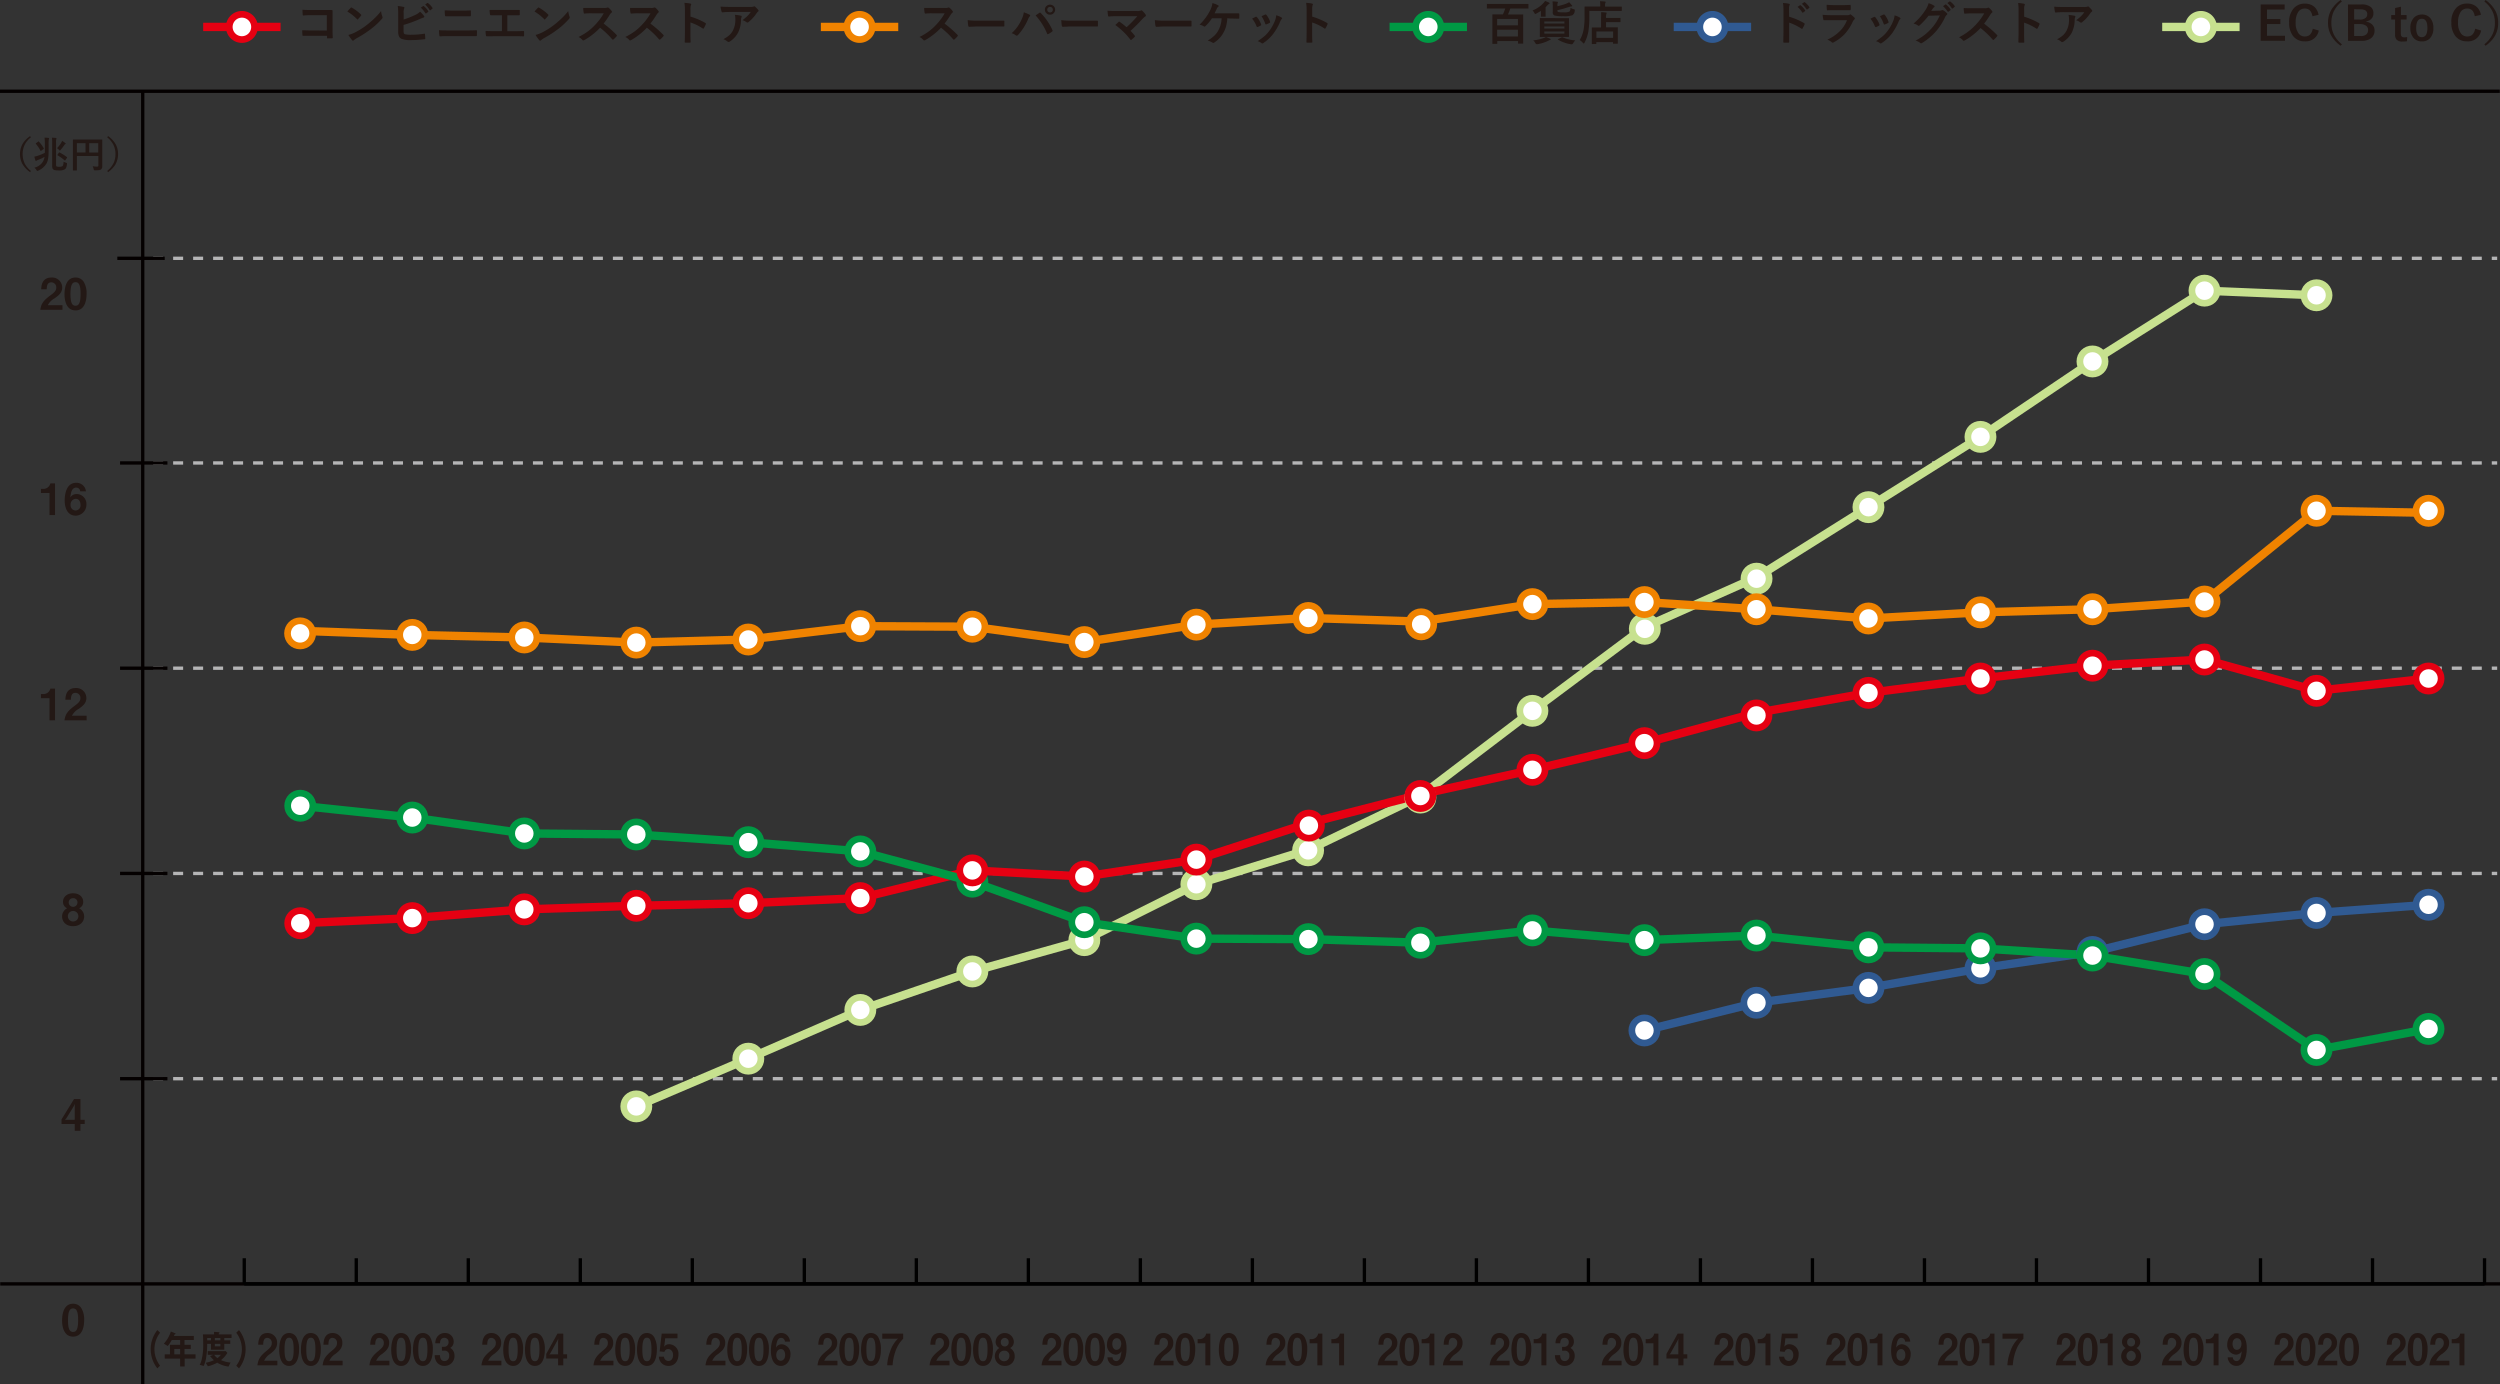 <svg xmlns="http://www.w3.org/2000/svg" viewBox="0 0 747.941 414.111"><rect x="0" y="0" width="747.941" height="414.111" fill="#333333" stroke="none"/><defs><style>.cls-1{fill:#231815;}.cls-11,.cls-13,.cls-15,.cls-16,.cls-17,.cls-18,.cls-19,.cls-2,.cls-20,.cls-3,.cls-4,.cls-7,.cls-9{fill:none;}.cls-2{stroke:#040000;}.cls-11,.cls-13,.cls-15,.cls-16,.cls-17,.cls-18,.cls-19,.cls-2,.cls-20,.cls-21,.cls-22,.cls-23,.cls-24,.cls-25,.cls-3,.cls-4,.cls-7,.cls-9{stroke-miterlimit:10;}.cls-3{stroke:#b5b5b6;stroke-dasharray:2.99 2.99;}.cls-18,.cls-25,.cls-4{stroke:#e60012;}.cls-11,.cls-13,.cls-16,.cls-17,.cls-18,.cls-19,.cls-20,.cls-4,.cls-7,.cls-9{stroke-width:2.5px;}.cls-21,.cls-22,.cls-23,.cls-24,.cls-25,.cls-5{fill:#fff;}.cls-6{fill:#e60012;}.cls-19,.cls-24,.cls-7{stroke:#f08300;}.cls-8{fill:#f08300;}.cls-20,.cls-23,.cls-9{stroke:#094;}.cls-10{fill:#094;}.cls-11,.cls-16,.cls-22{stroke:#305a92;}.cls-12{fill:#305a92;}.cls-13,.cls-17,.cls-21{stroke:#c7e18f;}.cls-14{fill:#c7e18f;}.cls-15{stroke:#000;}.cls-16,.cls-17,.cls-18,.cls-19,.cls-20{stroke-linecap:round;}.cls-21,.cls-22,.cls-23,.cls-24,.cls-25{stroke-width:2px;}</style></defs><g id="レイヤー_2" data-name="レイヤー 2"><g id="レイヤー_1-2" data-name="レイヤー 1"><path class="cls-1" d="M97.77,9.13V4.55H92.88a18.411,18.411,0,0,0-2.1.09q-.21,0-.21-.24a13,13,0,0,1-.07-1.49q1,.09,2.34.09h6.37c.19,0,.28.06.28.19V8.74c0,.66,0,1.51.06,2.53,0,.12-.09.19-.25.2H98.07a.557.557,0,0,1-.23,0v-.75H90.69c-.12,0-.19-.07-.2-.22a14.334,14.334,0,0,1-.07-1.45c.73,0,1.59.07,2.58.07Z"/><path class="cls-1" d="M103.91,3.45c.24-.29.56-.65,1-1.1a.266.266,0,0,1,.2-.11.528.528,0,0,1,.18.07,12.864,12.864,0,0,1,2.68,2,.344.344,0,0,1,.12.2.355.355,0,0,1-.08.18,9.466,9.466,0,0,1-.87,1l-.14.16a.3.3,0,0,1-.18-.11,14.037,14.037,0,0,0-2.91-2.29m.31,7a9.98,9.98,0,0,0,1.9-.7,23.928,23.928,0,0,0,2.24-1.29,21.493,21.493,0,0,0,1.78-1.31,29.494,29.494,0,0,0,2.24-2A20.687,20.687,0,0,0,114,3.32a7.283,7.283,0,0,0,.39,1.64.649.649,0,0,1,.07.26.751.751,0,0,1-.22.43,21.676,21.676,0,0,1-3.22,3,32.112,32.112,0,0,1-4.23,2.74,5.919,5.919,0,0,0-.93.65.392.392,0,0,1-.26.14.358.358,0,0,1-.24-.15,9.932,9.932,0,0,1-1.14-1.6Z"/><path class="cls-1" d="M120.76,5.85a27.291,27.291,0,0,0,3.42-1.36,4.861,4.861,0,0,0,1.49-1,7.678,7.678,0,0,1,1.17,1.26.419.419,0,0,1,.1.25c0,.13-.08.21-.23.26a8.455,8.455,0,0,0-1.17.46,39.174,39.174,0,0,1-4.8,1.74v1.8a1.6,1.6,0,0,0,.11.73.589.589,0,0,0,.36.26,7.476,7.476,0,0,0,1.76.15,25.405,25.405,0,0,0,4-.32H127c.09,0,.15.06.16.2,0,.52.08.92.08,1.21s-.1.24-.29.25a33.439,33.439,0,0,1-4.16.26,7.091,7.091,0,0,1-2.66-.38c-.67-.28-1-1-1-2.1V4.35A18.251,18.251,0,0,0,119,1.79a13.774,13.774,0,0,1,1.76.28.226.226,0,0,1,.23.23.562.562,0,0,1-.1.29,3.576,3.576,0,0,0-.13,1.26Zm5.11-3.53.74-.52a.136.136,0,0,1,.08,0,.218.218,0,0,1,.13.06,6.008,6.008,0,0,1,1.33,1.5.211.211,0,0,1-.08.22l-.59.44a.187.187,0,0,1-.11,0,.15.15,0,0,1-.13-.09,7.1,7.1,0,0,0-1.37-1.66Zm1.29-.92.69-.51h.09a.283.283,0,0,1,.13.06,5.368,5.368,0,0,1,1.33,1.44.244.244,0,0,1,0,.12.15.15,0,0,1-.09.13l-.55.44a.189.189,0,0,1-.12,0,.139.139,0,0,1-.12-.09,6.558,6.558,0,0,0-1.36-1.64Z"/><path class="cls-1" d="M131.33,9.03c.8.06,1.77.08,2.89.08h5.1c1,0,2.07,0,3.15-.07.15,0,.22.09.22.26.01.2.01.407,0,.61v.6q0,.3-.21.3h-8.3a23.8,23.8,0,0,0-2.52.07c-.107,0-.176-.09-.21-.27-.04-.26-.08-.76-.12-1.58m1.72-5.93c.71,0,1.5.08,2.38.08h2.77c.69,0,1.53,0,2.52-.07.1,0,.16.08.16.24V4.59c0,.21-.08.27-.19.27h-7.36c-.12,0-.19-.09-.2-.29a11.115,11.115,0,0,1-.08-1.47"/><path class="cls-1" d="M151.79,4.57V9.34h2q.879,0,2.82-.06c.12,0,.18.08.18.23v1.11c0,.19-.07.26-.21.26q-1.32-.06-2.82-.06h-5.63l-1.13.03h-1.39a.218.218,0,0,1-.18-.07.666.666,0,0,1-.06-.21,7.029,7.029,0,0,1-.1-1.32c.83.05,1.82.07,3,.07h1.9V4.57h-3.34c-.12,0-.19-.09-.24-.29a7.169,7.169,0,0,1-.11-1.3h8.88c.1,0,.15.08.15.23V4.29c0,.18-.07.27-.19.27h-2.41Z"/><path class="cls-1" d="M159.91,3.45c.24-.29.56-.65,1-1.1a.266.266,0,0,1,.2-.11.528.528,0,0,1,.18.07,12.864,12.864,0,0,1,2.68,2,.344.344,0,0,1,.12.2.355.355,0,0,1-.08.18,11.085,11.085,0,0,1-.87,1l-.14.16a.3.3,0,0,1-.18-.11,14.037,14.037,0,0,0-2.91-2.29m.31,7a9.98,9.98,0,0,0,1.9-.7,23.928,23.928,0,0,0,2.24-1.29,21.493,21.493,0,0,0,1.78-1.31,29.494,29.494,0,0,0,2.24-2A20.528,20.528,0,0,0,170,3.32a7.283,7.283,0,0,0,.39,1.64.649.649,0,0,1,.07.26.751.751,0,0,1-.22.43,21.676,21.676,0,0,1-3.22,3,32.112,32.112,0,0,1-4.23,2.74,5.919,5.919,0,0,0-.93.65.392.392,0,0,1-.26.14.358.358,0,0,1-.24-.15,9.932,9.932,0,0,1-1.14-1.6Z"/><path class="cls-1" d="M180.59,7.05a33.616,33.616,0,0,1,3.87,3.38.312.312,0,0,1,.11.2.372.372,0,0,1-.09.21,7.533,7.533,0,0,1-.94.95.236.236,0,0,1-.17.08.309.309,0,0,1-.2-.1,25.119,25.119,0,0,0-3.64-3.48,20.171,20.171,0,0,1-4.7,3.7,1.442,1.442,0,0,1-.32.11.31.31,0,0,1-.24-.12,3.779,3.779,0,0,0-1.18-.92A19.35,19.35,0,0,0,176,9.3a16.986,16.986,0,0,0,2-1.81,17.466,17.466,0,0,0,2.63-3.51h-3.6a18.563,18.563,0,0,0-2.22.09q-.139,0-.18-.24a6.137,6.137,0,0,1-.13-1.45h6.22a2.226,2.226,0,0,0,1-.13.244.244,0,0,1,.16,0,.549.549,0,0,1,.24.11,4.886,4.886,0,0,1,.91,1,.446.446,0,0,1,.06.18.381.381,0,0,1-.18.28,2.691,2.691,0,0,0-.51.62,25.332,25.332,0,0,1-1.81,2.61"/><path class="cls-1" d="M194.59,7.05a33.616,33.616,0,0,1,3.87,3.38.312.312,0,0,1,.11.2.372.372,0,0,1-.09.21,7.533,7.533,0,0,1-.94.95.236.236,0,0,1-.17.08.309.309,0,0,1-.2-.1,25.119,25.119,0,0,0-3.64-3.48,20.171,20.171,0,0,1-4.7,3.7,1.442,1.442,0,0,1-.32.11.31.31,0,0,1-.24-.12,3.779,3.779,0,0,0-1.18-.92A19.35,19.35,0,0,0,190,9.3a16.986,16.986,0,0,0,2-1.81,17.466,17.466,0,0,0,2.63-3.51h-3.6a18.563,18.563,0,0,0-2.22.09q-.139,0-.18-.24a6.137,6.137,0,0,1-.13-1.45h6.22a2.226,2.226,0,0,0,1-.13.244.244,0,0,1,.16,0,.549.549,0,0,1,.24.11,4.886,4.886,0,0,1,.91,1,.446.446,0,0,1,.06.18.381.381,0,0,1-.18.28,2.691,2.691,0,0,0-.51.62,25.332,25.332,0,0,1-1.81,2.61"/><path class="cls-1" d="M206.58,4.97A20.9,20.9,0,0,1,211,6.85a.27.27,0,0,1,.18.24.345.345,0,0,1,0,.12,7.669,7.669,0,0,1-.6,1.22q-.09.15-.18.15a.253.253,0,0,1-.16-.06,14.961,14.961,0,0,0-3.68-1.8V9.85c0,.51,0,1.43.06,2.75,0,.11-.09.17-.26.17h-1.24q-.27,0-.27-.21.06-1.371.06-2.76V2.94a12.709,12.709,0,0,0-.14-2.09,9.913,9.913,0,0,1,1.75.22q.27.06.27.24a.676.676,0,0,1-.12.32,4.956,4.956,0,0,0-.09,1.32Z"/><path class="cls-1" d="M215.57,1.98c.88.06,1.83.09,2.84.09h6a3.653,3.653,0,0,0,1-.08,1.308,1.308,0,0,1,.27-.1.428.428,0,0,1,.32.2,6.6,6.6,0,0,1,.84.88.4.4,0,0,1,.11.25.373.373,0,0,1-.2.29,1.9,1.9,0,0,0-.37.41,11.623,11.623,0,0,1-2.47,2.7.374.374,0,0,1-.29.13.529.529,0,0,1-.34-.14,3.494,3.494,0,0,0-1.16-.58,14.6,14.6,0,0,0,1.49-1.24,8.048,8.048,0,0,0,1-1.21h-6a23.171,23.171,0,0,0-2.48.11.226.226,0,0,1-.25-.21,11.31,11.31,0,0,1-.31-1.5m.84,9.74a8.366,8.366,0,0,0,1.9-1.3,5.543,5.543,0,0,0,1-1.37A7,7,0,0,0,220,5.74a5.945,5.945,0,0,0-.14-1.31,12.031,12.031,0,0,1,1.8.27.25.25,0,0,1,.24.259h0a.5.5,0,0,1-.07.25,1.6,1.6,0,0,0-.13.57,9.113,9.113,0,0,1-.82,3.86,7.143,7.143,0,0,1-2.55,2.79.727.727,0,0,1-.39.13.372.372,0,0,1-.28-.13,4.437,4.437,0,0,0-1.25-.71"/><path class="cls-1" d="M282.59,7.05a33.616,33.616,0,0,1,3.87,3.38.312.312,0,0,1,.11.2.372.372,0,0,1-.09.21,7.533,7.533,0,0,1-.94.95.236.236,0,0,1-.17.08.309.309,0,0,1-.2-.1,25.119,25.119,0,0,0-3.64-3.48,20.171,20.171,0,0,1-4.7,3.7,1.442,1.442,0,0,1-.32.11.31.31,0,0,1-.24-.12,3.779,3.779,0,0,0-1.18-.92A19.35,19.35,0,0,0,278,9.3a16.986,16.986,0,0,0,2-1.81,17.466,17.466,0,0,0,2.63-3.51h-3.6a18.563,18.563,0,0,0-2.22.09q-.13,0-.18-.24a6.137,6.137,0,0,1-.13-1.45h6.22a2.226,2.226,0,0,0,1-.13.244.244,0,0,1,.16,0,.549.549,0,0,1,.24.11,4.886,4.886,0,0,1,.91,1,.446.446,0,0,1,.06.18.381.381,0,0,1-.18.28,2.691,2.691,0,0,0-.51.62,25.332,25.332,0,0,1-1.81,2.61"/><path class="cls-1" d="M289.51,6.02a19.939,19.939,0,0,0,3,.17h7.78a.169.169,0,0,1,.19.147.155.155,0,0,1,0,.043V7.7c0,.21-.07.22-.2.22H292.1l-2.1.1a.311.311,0,0,1-.32-.29,14.206,14.206,0,0,1-.17-1.71"/><path class="cls-1" d="M302.67,9.93a12.184,12.184,0,0,0,3-4.17,6.853,6.853,0,0,0,.63-2.08,13.626,13.626,0,0,1,1.73.72.24.24,0,0,1,.17.22.4.4,0,0,1-.14.28,3.1,3.1,0,0,0-.49.86,16.454,16.454,0,0,1-3,4.7.549.549,0,0,1-.4.21.484.484,0,0,1-.32-.14,3.927,3.927,0,0,0-1.18-.6m7.16-5.32.69-.47.42-.29a.3.3,0,0,1,.2-.08.313.313,0,0,1,.21.11,17.3,17.3,0,0,1,3.52,5.14.466.466,0,0,1,.05.2.288.288,0,0,1-.14.22,7.215,7.215,0,0,1-1.16.74.474.474,0,0,1-.16.05c-.08,0-.14-.06-.18-.17a19.194,19.194,0,0,0-3.45-5.45m4.32-3.21a1.5,1.5,0,0,1,1.13.49,1.449,1.449,0,0,1,.39,1,1.5,1.5,0,0,1-1.5,1.5A1.43,1.43,0,0,1,313,3.91a1.444,1.444,0,0,1-.39-1,1.41,1.41,0,0,1,.5-1.13,1.471,1.471,0,0,1,1.04-.38m0,.67a.771.771,0,0,0-.62.27.789.789,0,0,0-.21.56.8.8,0,0,0,.27.63.889.889,0,0,0,1.19-.06.876.876,0,0,0,.2-.57.811.811,0,0,0-.26-.62.842.842,0,0,0-.57-.21"/><path class="cls-1" d="M317.51,6.02a19.939,19.939,0,0,0,3,.17h7.78a.169.169,0,0,1,.19.147.155.155,0,0,1,0,.043V7.7c0,.21-.07.22-.2.22H320.1l-2.1.1a.311.311,0,0,1-.32-.29,14.206,14.206,0,0,1-.17-1.71"/><path class="cls-1" d="M338.23,9.23a15.872,15.872,0,0,1,1.23,1.4.4.4,0,0,1,.1.21.33.33,0,0,1-.13.22,10.073,10.073,0,0,1-.91.83.528.528,0,0,1-.18.07.2.2,0,0,1-.17-.13,21.734,21.734,0,0,0-4.49-4.35l1-.94a.4.4,0,0,1,.16-.07.67.67,0,0,1,.2.1,24.224,24.224,0,0,1,2,1.57,33.228,33.228,0,0,0,3.22-3.29h-5.9a20.2,20.2,0,0,0-2.6.1c-.14,0-.22-.08-.25-.25a12.8,12.8,0,0,1-.17-1.5c.63.07,1.65.1,3.05.1h5.74a3.159,3.159,0,0,0,1.16-.13.4.4,0,0,1,.2-.07.333.333,0,0,1,.23.11,7.139,7.139,0,0,1,1,1.12.657.657,0,0,1,.1.31.33.33,0,0,1-.18.29,7.094,7.094,0,0,0-.67.54,49.141,49.141,0,0,1-3.74,3.76"/><path class="cls-1" d="M345.51,6.02a19.939,19.939,0,0,0,3,.17h7.78a.169.169,0,0,1,.19.147.155.155,0,0,1,0,.043V7.7c0,.21-.07.22-.2.22H348.1l-2.1.1a.311.311,0,0,1-.32-.29,14.206,14.206,0,0,1-.17-1.71"/><path class="cls-1" d="M367.19,5.45a12.708,12.708,0,0,1-.39,2.49,8.564,8.564,0,0,1-.75,1.79,8.08,8.08,0,0,1-2.77,3,.485.485,0,0,1-.28.12.363.363,0,0,1-.25-.1,5.169,5.169,0,0,0-1.44-.61,10.806,10.806,0,0,0,2.05-1.52,6.9,6.9,0,0,0,1.12-1.49,8.262,8.262,0,0,0,1-3.67h-2.89a12.836,12.836,0,0,1-1.99,2.39.331.331,0,0,1-.23.11.311.311,0,0,1-.2-.07,3.85,3.85,0,0,0-1.3-.5,15.649,15.649,0,0,0,3.3-4.54,6.408,6.408,0,0,0,.56-1.93,8.417,8.417,0,0,1,1.68.65.219.219,0,0,1,.17.23.27.27,0,0,1-.15.26,1.329,1.329,0,0,0-.42.58c-.17.4-.39.84-.65,1.35h7.18c.15,0,.23.08.23.25V5.37c0,.2-.07.22-.2.22-.78,0-1.63-.05-2.56-.05Z"/><path class="cls-1" d="M374.6,5.57c.28-.15.65-.33,1.11-.55a.345.345,0,0,1,.15,0,.261.261,0,0,1,.21.13,7.5,7.5,0,0,1,1.21,2.07l.05.22c0,.06-.05.12-.16.2a7.5,7.5,0,0,1-.9.43h-.13c-.09,0-.17-.07-.22-.22a8.223,8.223,0,0,0-1.32-2.28m7.23-1a5.828,5.828,0,0,1,1.57.67c.12.09.18.17.18.23a.382.382,0,0,1-.15.26,2.044,2.044,0,0,0-.42.71,16.708,16.708,0,0,1-2.12,3.72A11.985,11.985,0,0,1,378,12.85a.633.633,0,0,1-.34.15.308.308,0,0,1-.219-.09,3.4,3.4,0,0,0-1.191-.59,22.239,22.239,0,0,0,2.1-1.55,10.264,10.264,0,0,0,1.26-1.36,13.01,13.01,0,0,0,1.89-3.38,6.427,6.427,0,0,0,.33-1.5Zm-4.41.28,1.12-.51a.321.321,0,0,1,.151,0,.27.27,0,0,1,.209.15,6.8,6.8,0,0,1,1.081,2,.442.442,0,0,1,0,.17c0,.066-.061.137-.181.21a6.227,6.227,0,0,1-1,.43h-.09c-.07,0-.14-.08-.19-.23a10.16,10.16,0,0,0-1.1-2.22"/><path class="cls-1" d="M392.58,4.97A20.9,20.9,0,0,1,397,6.85a.271.271,0,0,1,.18.24.4.4,0,0,1,0,.12,7.669,7.669,0,0,1-.6,1.22c-.061.1-.12.15-.18.15a.251.251,0,0,1-.16-.06,14.95,14.95,0,0,0-3.681-1.8V9.85c0,.51,0,1.43.061,2.75,0,.11-.09.17-.26.17h-1.24q-.27,0-.27-.21.06-1.371.06-2.76V2.94a12.6,12.6,0,0,0-.141-2.09,9.9,9.9,0,0,1,1.75.22c.181.04.271.12.271.24a.676.676,0,0,1-.12.32,5.04,5.04,0,0,0-.09,1.32Z"/><path class="cls-1" d="M446.71,2.55h-1.75a.222.222,0,0,1-.12,0,.316.316,0,0,1,0-.13V1.32a.317.317,0,0,1,0-.15.222.222,0,0,1,.12,0h12.31a.469.469,0,0,1,0,.14V2.56a.205.205,0,0,1-.11,0h-5.32a12.771,12.771,0,0,1-.69,1.76h4.42a.316.316,0,0,1,.13,0,.355.355,0,0,1,0,.13v8.59a.222.222,0,0,1-.12,0h-1.42a.193.193,0,0,1,0-.13v-.63h-6.22v.85c0,.01-.06,0-.13,0h-1.32c-.011,0,0-.05,0-.12V4.44a.26.26,0,0,1,0-.13h3.13a10.992,10.992,0,0,0,.7-1.76Zm1.2,5.02h6.22V5.67h-6.22Zm0,3.33h6.22v-2h-6.22Z"/><path class="cls-1" d="M462.24.29a9.006,9.006,0,0,1,1.13.46c.149.08.229.16.229.23a.311.311,0,0,1-.21.24,1.381,1.381,0,0,0-.449.38l-.53.55V4.99h-1.4a.248.248,0,0,1-.01-.14V3.25c-.46.3-.92.57-1.37.81a.977.977,0,0,1-.321.13c-.069,0-.159-.11-.279-.32a3.106,3.106,0,0,0-.53-.75A8.579,8.579,0,0,0,461.82.85a2.276,2.276,0,0,0,.42-.56m.27,10.78a11.538,11.538,0,0,1,1.23.51.206.206,0,0,1,.2.2c0,.08-.07.14-.2.16a5.4,5.4,0,0,0-.57.27,10.878,10.878,0,0,1-3.18,1,1.173,1.173,0,0,1-.29,0c-.12,0-.231-.1-.34-.29a3,3,0,0,0-.66-.85,12.576,12.576,0,0,0,3.149-.69,4.233,4.233,0,0,0,.661-.31m4.83-5.65h2.06c.01,0,0,.06,0,.12v5.51c0,.02-.06,0-.131,0h-8.59a.355.355,0,0,1,0-.13V5.54a.206.206,0,0,1,0-.13h2.071Zm-5.31,1v.63h6V6.43Zm0,2.12h6V7.92h-6Zm6,1.51V9.41h-6v.65Zm1.81-7.71a3.577,3.577,0,0,0,.95.4,1.548,1.548,0,0,1,.28.09.2.2,0,0,1,.06.15V3.2a1.72,1.72,0,0,1-.69,1.36,7.407,7.407,0,0,1-2.721.29,10.694,10.694,0,0,1-2.629-.2.908.908,0,0,1-.54-1V1.78a10.282,10.282,0,0,0-.081-1.37,12.97,12.97,0,0,1,1.351.11c.18,0,.27.06.27.14a.435.435,0,0,1-.071.24,2.227,2.227,0,0,0-.079.74v.21a17.469,17.469,0,0,0,2.77-.81,3,3,0,0,0,.719-.39c.21.21.491.51.831.92.08.09.12.15.12.2a.207.207,0,0,1-.22.16,2.412,2.412,0,0,0-.641.12,34.591,34.591,0,0,1-3.58,1v.1c0,.25.08.4.25.45a7.965,7.965,0,0,0,1.611.08,3.629,3.629,0,0,0,1.75-.22,1.645,1.645,0,0,0,.3-1.11Zm-2.35,8.83a11.384,11.384,0,0,0,3.8.91,3.908,3.908,0,0,0-.67.89c-.1.18-.21.27-.33.27a1.654,1.654,0,0,1-.33,0,10.8,10.8,0,0,1-2.13-.56,9.584,9.584,0,0,1-1.691-.81c-.059,0-.08-.08-.08-.1s.051-.07.151-.11l.94-.45a.731.731,0,0,1,.18-.07.48.48,0,0,1,.17.04Z"/><path class="cls-1" d="M475.49,3.26V5.02a26.5,26.5,0,0,1-.31,4.52,11.6,11.6,0,0,1-1.12,3.22c-.1.18-.18.28-.23.28a.955.955,0,0,1-.28-.23,4.927,4.927,0,0,0-.93-.83,9.286,9.286,0,0,0,1.14-3.05,22.025,22.025,0,0,0,.3-4.19V2.1c0-.1.05-.15.14-.15h4.55V1.51a6.581,6.581,0,0,0-.08-1.13,8.012,8.012,0,0,1,1.48.09c.15,0,.23.06.23.15a.429.429,0,0,1-.09.26,1.273,1.273,0,0,0-.1.6v.5h4.88c.09,0,.14,0,.14.15v1c0,.1-.05.15-.14.15h-1.88Zm1.95,9.91h-1.07a.33.33,0,0,1-.14,0,.355.355,0,0,1,0-.13V8.22c0-.01.06,0,.12,0H479V5.35a14.013,14.013,0,0,0,0-1.69,6.587,6.587,0,0,1,1.43.09q.24,0,.24.15a.791.791,0,0,1-.09.3,3.25,3.25,0,0,0-.1,1.08v.09h4.33a.27.27,0,0,1,0,.12v1a.193.193,0,0,1,0,.13h-4.32V8.18h3.52a.285.285,0,0,1,0,.13v4.64c0,.09-.06.14-.16.14h-1.12c-.1,0-.15-.05-.15-.14V12.6h-5v.55a.3.3,0,0,1-.14.02m.16-1.84h5V9.41h-5Z"/><path class="cls-1" d="M535.269,5a20.918,20.918,0,0,1,4.451,1.9q.18.109.18.24a.706.706,0,0,1,0,.13,8.675,8.675,0,0,1-.61,1.21c0,.11-.12.16-.18.16a.231.231,0,0,1-.16-.07,15.85,15.85,0,0,0-3.67-1.8v5.82c0,.12-.09.17-.25.17h-1.25c-.21,0-.26-.07-.26-.21,0-.9.05-1.82.05-2.75V2.97A12.687,12.687,0,0,0,533.43.9a10.02,10.02,0,0,1,1.75.22q.27.06.27.24a.672.672,0,0,1-.12.32,4.965,4.965,0,0,0-.09,1.31Zm2.521-2.93.74-.51a.172.172,0,0,1,.09,0,.257.257,0,0,1,.12.07,5.927,5.927,0,0,1,1.33,1.49.255.255,0,0,1,0,.11.171.171,0,0,1-.08.12l-.59.43a.205.205,0,0,1-.11,0,.14.14,0,0,1-.12-.09,7.2,7.2,0,0,0-1.38-1.62m1.29-.92.7-.51a.153.153,0,0,1,.09,0,.222.222,0,0,1,.12.06,5.511,5.511,0,0,1,1.33,1.44.244.244,0,0,1,0,.12.209.209,0,0,1-.08.14l-.56.43a.187.187,0,0,1-.11,0,.16.16,0,0,1-.13-.08,6.617,6.617,0,0,0-1.36-1.6"/><path class="cls-1" d="M545.28,4.43c.71.07,1.57.11,2.58.11h4.8a1.429,1.429,0,0,0,.74-.16.339.339,0,0,1,.18-.08.326.326,0,0,1,.21.1,7.513,7.513,0,0,1,1,.86.439.439,0,0,1,.13.3.312.312,0,0,1-.15.26,1.917,1.917,0,0,0-.47.66,14,14,0,0,1-2.56,3.86,13.023,13.023,0,0,1-3.16,2.33.735.735,0,0,1-.28.1.491.491,0,0,1-.31-.16,4.2,4.2,0,0,0-1.3-.74,12.742,12.742,0,0,0,3.74-2.55,9.164,9.164,0,0,0,2.14-3.28H545.7c-.11,0-.18-.08-.21-.26a11.175,11.175,0,0,1-.21-1.35m1.22-3a22.362,22.362,0,0,0,2.3.1h2.52c.56,0,1.3,0,2.19-.07.12,0,.17.07.17.22a4.965,4.965,0,0,1,0,1.09c0,.19-.06.28-.19.28h-4.83c-.77,0-1.41,0-1.92.05-.12,0-.19-.1-.2-.31a9.225,9.225,0,0,1-.04-1.35Z"/><path class="cls-1" d="M559.6,5.6c.28-.15.65-.34,1.11-.55a.345.345,0,0,1,.15,0,.28.28,0,0,1,.21.14,7.5,7.5,0,0,1,1.21,2.07.474.474,0,0,0,.05.21.411.411,0,0,1-.16.2,6.241,6.241,0,0,1-.9.43h-.13c-.09,0-.17-.07-.22-.22A8.223,8.223,0,0,0,559.6,5.6m7.23-1a6.556,6.556,0,0,1,1.57.67q.18.129.18.24a.4.4,0,0,1-.15.26,2.044,2.044,0,0,0-.42.71,16.912,16.912,0,0,1-2.12,3.72A12.209,12.209,0,0,1,563,12.85a.637.637,0,0,1-.34.15.277.277,0,0,1-.219-.1,3.4,3.4,0,0,0-1.191-.58,20.5,20.5,0,0,0,2.1-1.56,9.716,9.716,0,0,0,1.26-1.36,12.85,12.85,0,0,0,1.89-3.37,6.523,6.523,0,0,0,.33-1.48Zm-4.41.25c.6-.28,1-.46,1.12-.51a.35.35,0,0,1,.151,0,.27.27,0,0,1,.209.15A6.787,6.787,0,0,1,565,6.53a.392.392,0,0,1,0,.16c0,.08-.059.15-.18.21a6.183,6.183,0,0,1-1,.44h-.089c-.071,0-.141-.08-.191-.23a9.981,9.981,0,0,0-1.12-2.26"/><path class="cls-1" d="M577.78,3.25l2.52-.06a1.413,1.413,0,0,0,.7-.17.6.6,0,0,1,.4.08,5.872,5.872,0,0,1,1,.76.408.408,0,0,1,.19.32.389.389,0,0,1-.17.29,1.7,1.7,0,0,0-.46.6,19.323,19.323,0,0,1-2.78,4.33,17.669,17.669,0,0,1-2.2,2.09,15.392,15.392,0,0,1-2,1.4.475.475,0,0,1-.22.07.511.511,0,0,1-.32-.16,3.789,3.789,0,0,0-1.34-.64,21.3,21.3,0,0,0,2.79-1.79,18.594,18.594,0,0,0,1.879-1.78,14.605,14.605,0,0,0,1.471-1.9,19.092,19.092,0,0,0,1.12-2.08l-3.39.1a22.089,22.089,0,0,1-2.65,2.87.432.432,0,0,1-.29.15.311.311,0,0,1-.21-.08,3.541,3.541,0,0,0-1.35-.6,17.428,17.428,0,0,0,3.67-4.2A7.111,7.111,0,0,0,577,.95a6.883,6.883,0,0,1,1.63.75.27.27,0,0,1,.15.23.311.311,0,0,1-.16.24,1.78,1.78,0,0,0-.35.37c-.13.16-.27.4-.49.71m3.52-1.4.73-.52a.153.153,0,0,1,.09,0,.273.273,0,0,1,.13.06,5.907,5.907,0,0,1,1.32,1.46.187.187,0,0,1,0,.11.14.14,0,0,1-.08.12l-.59.44a.291.291,0,0,1-.11,0,.169.169,0,0,1-.13-.09,7.336,7.336,0,0,0-1.36-1.58m1.28-.92.7-.51a.153.153,0,0,1,.09,0,.222.222,0,0,1,.12.06,5.2,5.2,0,0,1,1.33,1.37.189.189,0,0,1,0,.12.15.15,0,0,1-.08.13l-.56.43a.162.162,0,0,1-.121.05.139.139,0,0,1-.119-.09A6.535,6.535,0,0,0,582.58.9Z"/><path class="cls-1" d="M593.59,7.08a33.6,33.6,0,0,1,3.87,3.38.3.3,0,0,1,.11.2.325.325,0,0,1-.089.2,7.95,7.95,0,0,1-.941,1,.229.229,0,0,1-.321.048.248.248,0,0,1-.049-.048,25.64,25.64,0,0,0-3.64-3.47,20.212,20.212,0,0,1-4.7,3.7,1.424,1.424,0,0,1-.32.11.3.3,0,0,1-.24-.13,3.911,3.911,0,0,0-1.18-.91A18.631,18.631,0,0,0,589,9.32a16.981,16.981,0,0,0,2-1.8,17.733,17.733,0,0,0,2.63-3.51h-3.6a18.538,18.538,0,0,0-2.219.09c-.094,0-.155-.08-.181-.24a6.226,6.226,0,0,1-.13-1.46q.75.06,2.37.06h3.85a2.409,2.409,0,0,0,1-.13.248.248,0,0,1,.16-.06.708.708,0,0,1,.24.11,5.27,5.27,0,0,1,.91,1,.375.375,0,0,1,.06.18.39.39,0,0,1-.18.28,2.413,2.413,0,0,0-.509.62,25.209,25.209,0,0,1-1.811,2.62"/><path class="cls-1" d="M605.58,5A20.943,20.943,0,0,1,610,6.9q.18.109.18.24a.355.355,0,0,1,0,.13,7.61,7.61,0,0,1-.6,1.21c-.061.11-.12.16-.18.16a.211.211,0,0,1-.16-.07,15.7,15.7,0,0,0-3.68-1.8V9.85c0,.51,0,1.43.06,2.74,0,.12-.09.17-.26.17h-1.24c-.21,0-.27-.07-.27-.21,0-.9.06-1.82.06-2.75V2.97A12.578,12.578,0,0,0,603.769.9a10,10,0,0,1,1.75.22c.181.04.271.12.271.24a.676.676,0,0,1-.12.32,5.051,5.051,0,0,0-.09,1.31Z"/><path class="cls-1" d="M614.57,2c.88.07,1.83.1,2.84.1h6a3.615,3.615,0,0,0,1-.08l.27-.11a.459.459,0,0,1,.32.2,8.122,8.122,0,0,1,.84.88.454.454,0,0,1,.11.26.382.382,0,0,1-.2.29,1.8,1.8,0,0,0-.37.4,11.482,11.482,0,0,1-2.47,2.71.4.4,0,0,1-.29.12.52.52,0,0,1-.34-.13,3.314,3.314,0,0,0-1.16-.58,14.439,14.439,0,0,0,1.46-1.21,8.048,8.048,0,0,0,1-1.21h-6.05a23.161,23.161,0,0,0-2.48.11.226.226,0,0,1-.25-.21A11.262,11.262,0,0,1,614.57,2m.84,9.75a8.366,8.366,0,0,0,1.9-1.3,5.686,5.686,0,0,0,1-1.37A7.011,7.011,0,0,0,619,5.77a5.833,5.833,0,0,0-.14-1.31,14.189,14.189,0,0,1,1.8.26.271.271,0,0,1,.24.27.534.534,0,0,1-.07.25,1.6,1.6,0,0,0-.13.57,9.128,9.128,0,0,1-.82,3.86,7.282,7.282,0,0,1-2.55,2.79.72.72,0,0,1-.391.13.37.37,0,0,1-.279-.13,4.244,4.244,0,0,0-1.25-.71"/><polygon class="cls-1" points="683.51 1.33 683.51 2.85 678.231 2.85 678.231 5.7 682.231 5.7 682.231 7.2 678.231 7.2 678.231 10.7 683.62 10.7 683.62 12.2 676.34 12.2 676.34 1.33 683.51 1.33"/><path class="cls-1" d="M693.66,4.44l-1.84.41c-.27-1.53-1-2.3-2.28-2.3a2.3,2.3,0,0,0-2.06,1.19,5.757,5.757,0,0,0-.671,3A5.212,5.212,0,0,0,687.68,10a2.268,2.268,0,0,0,1.86.92c1.29,0,2.09-.78,2.39-2.33l1.79.55a3.931,3.931,0,0,1-4.19,3.23A4.25,4.25,0,0,1,686,10.73a6.31,6.31,0,0,1-1.14-4,6,6,0,0,1,1.48-4.36,4.287,4.287,0,0,1,3.24-1.28,4.16,4.16,0,0,1,2.87,1,4.222,4.222,0,0,1,1.21,2.35"/><path class="cls-1" d="M700.64.44a8.614,8.614,0,0,0-2.54,3.21,7.926,7.926,0,0,0-.609,3.2,7.8,7.8,0,0,0,.809,3.62,9.079,9.079,0,0,0,2.34,2.79l-.359.43a9.466,9.466,0,0,1-3-3.35,7.581,7.581,0,0,1-.79-3.49,7.488,7.488,0,0,1,1-3.94A10.075,10.075,0,0,1,700.281,0Z"/><path class="cls-1" d="M702.46,1.33h3.88a4.385,4.385,0,0,1,3,.81,2.382,2.382,0,0,1,.731,1.89,2.186,2.186,0,0,1-.67,1.65,2.718,2.718,0,0,1-1.49.72v.09a3.141,3.141,0,0,1,1.929,1,2.426,2.426,0,0,1,.561,1.64,2.73,2.73,0,0,1-1.12,2.37,4.607,4.607,0,0,1-2.731.72h-4.069Zm1.85,1.42v3.1H706a2.641,2.641,0,0,0,1.741-.49,1.378,1.378,0,0,0,.479-1.09,1.27,1.27,0,0,0-.53-1.15,2.889,2.889,0,0,0-1.529-.32Zm0,4.46v3.57h2a2.327,2.327,0,0,0,1.69-.54,1.685,1.685,0,0,0,.47-1.26,1.507,1.507,0,0,0-.72-1.36,3.063,3.063,0,0,0-1.679-.41Z"/><path class="cls-1" d="M718.31,2V4.51H720V5.85h-1.73v4.22c0,.73.32,1.1,1,1.1a4,4,0,0,0,.9-.09l-.07,1.26a9.215,9.215,0,0,1-1.369.09A2.233,2.233,0,0,1,717,11.85a2.151,2.151,0,0,1-.45-1.48V5.85H715.4V4.51h1.149V2.4Z"/><path class="cls-1" d="M724.55,4.34a3.162,3.162,0,0,1,2.641,1.21A4.421,4.421,0,0,1,728,8.35a4.227,4.227,0,0,1-1,3.09,3.21,3.21,0,0,1-2.41.95,3.149,3.149,0,0,1-2.64-1.21,4.368,4.368,0,0,1-.83-2.79,4.275,4.275,0,0,1,1.08-3.1,3.265,3.265,0,0,1,2.35-.95m0,1.27c-1.12,0-1.68.92-1.68,2.75s.56,2.76,1.67,2.76,1.68-.92,1.68-2.76-.55-2.75-1.67-2.75"/><path class="cls-1" d="M742.231,4.44l-1.83.41c-.271-1.53-1-2.3-2.281-2.3a2.291,2.291,0,0,0-2.06,1.19,5.654,5.654,0,0,0-.67,3,5.211,5.211,0,0,0,.87,3.26,2.248,2.248,0,0,0,1.86.92c1.291,0,2.089-.78,2.39-2.33l1.781.55a3.922,3.922,0,0,1-4.192,3.23,4.227,4.227,0,0,1-3.568-1.66,6.3,6.3,0,0,1-1.141-4,6,6,0,0,1,1.47-4.36A4.318,4.318,0,0,1,738.1,1.07a4.116,4.116,0,0,1,2.87,1,4.223,4.223,0,0,1,1.262,2.37"/><path class="cls-1" d="M743.26.44l.36-.44a9.651,9.651,0,0,1,3,3.35,7.656,7.656,0,0,1,.77,3.5,7.534,7.534,0,0,1-1,3.94,9.747,9.747,0,0,1-2.77,2.9l-.36-.43a8.7,8.7,0,0,0,2.54-3.21,7.93,7.93,0,0,0,.61-3.2,7.791,7.791,0,0,0-.81-3.62A8.914,8.914,0,0,0,743.26.44"/><line class="cls-2" x1="0.07" y1="384.11" x2="747.941" y2="384.11"/><line class="cls-2" y1="27.3" x2="747.87" y2="27.3"/><line class="cls-2" x1="42.7" y1="27.3" x2="42.7" y2="414.111"/><path class="cls-1" d="M9.25,41.07a6.74,6.74,0,0,0-2,2.53,6.76,6.76,0,0,0,.15,5.35,7.167,7.167,0,0,0,1.85,2.2L9,51.49a7.509,7.509,0,0,1-2.41-2.64A6.451,6.451,0,0,1,6.78,43,7.735,7.735,0,0,1,9,40.73Z"/><path class="cls-1" d="M10.29,50.16a4.19,4.19,0,0,0,2.53-1.76,4.206,4.206,0,0,0,.5-1.46,12.161,12.161,0,0,1-2.06.95,1.341,1.341,0,0,0-.33.17.332.332,0,0,1-.16.09c-.08,0-.14-.06-.18-.17a10.321,10.321,0,0,1-.31-1.13,6.2,6.2,0,0,0,.86-.2,15.729,15.729,0,0,0,2.28-.93V43.46a17.565,17.565,0,0,0-.1-2.27,6.029,6.029,0,0,1,1.17.07c.13,0,.2.05.2.13a.791.791,0,0,1-.06.24,6.346,6.346,0,0,0-.09,1.32v2.37a11.953,11.953,0,0,1-.13,2A5.028,5.028,0,0,1,14,48.75a5.281,5.281,0,0,1-2.59,2.31,1.082,1.082,0,0,1-.26.09c-.06,0-.14-.09-.23-.25a2.463,2.463,0,0,0-.63-.74m1.35-7.78a10.379,10.379,0,0,1,1.46,2,.205.205,0,0,1,0,.11s0,.07-.1.11l-.68.51a.222.222,0,0,1-.12.06.115.115,0,0,1-.1-.09,11.088,11.088,0,0,0-1.38-2.07v-.08c0-.02,0-.07.1-.12l.6-.44a.262.262,0,0,1,.12-.07.157.157,0,0,1,.1.08m7.37,6a4.038,4.038,0,0,0,.78.31l.24.09a.221.221,0,0,1,0,.16v.11c-.06.83-.26,1.36-.59,1.58a3.232,3.232,0,0,1-1.75.36,7.488,7.488,0,0,1-1.12-.06,1.334,1.334,0,0,1-.57-.2.815.815,0,0,1-.32-.44,2.5,2.5,0,0,1-.07-.7V42.95a11.72,11.72,0,0,0-.07-1.76,10.8,10.8,0,0,1,1.15.08c.14,0,.21.06.21.13a.777.777,0,0,1-.07.25,4.429,4.429,0,0,0-.05,1.2v6.37c0,.31,0,.48.12.54a1.68,1.68,0,0,0,.86.13,1.529,1.529,0,0,0,1-.24,2.443,2.443,0,0,0,.24-1.3Zm-2-4a9.023,9.023,0,0,0,1.3-1.67,4.18,4.18,0,0,0,.28-.56,10.5,10.5,0,0,1,.92.62c.09.07.14.14.14.2s-.05.12-.14.17a.729.729,0,0,0-.3.31,15.9,15.9,0,0,1-1.08,1.4c-.11.13-.19.19-.23.19s-.12-.07-.24-.2a2.532,2.532,0,0,0-.61-.51Zm.76,1.22A14.7,14.7,0,0,1,20,46.98a.136.136,0,0,1,.06.1.189.189,0,0,1,0,.12l-.48.69c-.05.08-.1.11-.13.11a.255.255,0,0,1-.11,0,13.149,13.149,0,0,0-2.11-1.53c-.05,0-.07-.06-.07-.08a.286.286,0,0,1,.07-.14l.41-.58c.05-.07.1-.11.13-.11Z"/><path class="cls-1" d="M27.72,49.74a11.946,11.946,0,0,0,1.28.11.462.462,0,0,0,.35-.1.392.392,0,0,0,.08-.28v-2.8H23V51a.211.211,0,0,1-.1,0h-1a.139.139,0,0,1-.09,0V41.75h8.78a.255.255,0,0,1,0,.11v7.9a1.079,1.079,0,0,1-.35.91,1.318,1.318,0,0,1-.61.23,8.777,8.777,0,0,1-1.18.05c-.18,0-.3,0-.33-.05a.812.812,0,0,1-.1-.3,3.162,3.162,0,0,0-.3-.86M23,45.61h2.59V42.85H23Zm6.39-2.76h-2.7v2.78h2.7Z"/><path class="cls-1" d="M32.06,41.07l.29-.34a7.509,7.509,0,0,1,2.37,2.63,6.451,6.451,0,0,1-.19,5.85,7.987,7.987,0,0,1-2.18,2.28l-.29-.34a6.852,6.852,0,0,0,2-2.53,6.229,6.229,0,0,0,.48-2.51,6.107,6.107,0,0,0-.64-2.85,7.073,7.073,0,0,0-1.84-2.19"/><line class="cls-3" x1="45.82" y1="77.28" x2="747.092" y2="77.28"/><line class="cls-3" x1="45.82" y1="138.506" x2="747.092" y2="138.506"/><line class="cls-3" x1="45.82" y1="199.91" x2="747.092" y2="199.91"/><line class="cls-3" x1="45.82" y1="261.314" x2="747.092" y2="261.314"/><line class="cls-3" x1="45.82" y1="322.72" x2="747.092" y2="322.72"/><line class="cls-2" x1="35.1" y1="77.28" x2="49.28" y2="77.28"/><line class="cls-2" x1="35.92" y1="322.72" x2="50.09" y2="322.72"/><line class="cls-2" x1="35.92" y1="261.314" x2="50.09" y2="261.314"/><line class="cls-2" x1="35.92" y1="199.91" x2="50.09" y2="199.91"/><line class="cls-2" x1="35.92" y1="138.506" x2="50.09" y2="138.506"/><path class="cls-1" d="M21.875,277.089c-2.133.013-3.3-1.327-3.3-2.925a2.744,2.744,0,0,1,1.508-2.431,2.01,2.01,0,0,1-1.235-1.95c0-1.314,1.066-2.535,3.03-2.535s3.016,1.221,3.016,2.535a1.99,1.99,0,0,1-1.236,1.95,2.727,2.727,0,0,1,1.522,2.431C25.177,275.762,23.994,277.089,21.875,277.089Zm0-4.55a1.573,1.573,0,0,0,0,3.146,1.573,1.573,0,0,0,0-3.146Zm0-3.823A1.247,1.247,0,0,0,20.562,270a1.306,1.306,0,0,0,2.612,0A1.236,1.236,0,0,0,21.875,268.716Z"/><path class="cls-1" d="M24.071,336.278v2.028H22.355v-2.028H18.4v-1.365l3.744-6.1h1.924v6.2h1.275v1.261Zm-1.911-5.46-2.366,3.849-.364.441.364-.091h2.561V331.1l.065-.858Z"/><path class="cls-1" d="M14.815,215.5V208.89H12.241v-1.235H13a2.12,2.12,0,0,0,2.067-1.65h1.4v9.49Z"/><path class="cls-1" d="M19.287,215.5c.234-1.691.819-2.7,2.964-4.278,1.392-1.013,1.808-1.534,1.808-2.366a1.489,1.489,0,0,0-1.483-1.573c-1.313,0-1.351,1.365-1.365,2.067h-1.65c.025-.844.129-3.509,3.067-3.509a3.012,3.012,0,0,1,3.211,3.015c0,1.522-1.078,2.38-2.314,3.238a4.835,4.835,0,0,0-2,2.041h4.394V215.5Z"/><path class="cls-1" d="M14.815,154.1v-6.6H12.241v-1.236H13a2.12,2.12,0,0,0,2.067-1.65h1.4v9.49Z"/><path class="cls-1" d="M22.681,154.278c-2.614,0-3.328-2.535-3.328-4.485,0-1,.09-5.356,3.483-5.356a2.882,2.882,0,0,1,2.028.793A2.765,2.765,0,0,1,25.709,147H23.994a1.172,1.172,0,0,0-1.2-1.118c-1.391,0-1.6,1.664-1.755,2.938a2.18,2.18,0,0,1,1.937-1.015,2.94,2.94,0,0,1,2.874,3.069A3.274,3.274,0,0,1,22.681,154.278Zm0-5.044a1.645,1.645,0,0,0-1.561,1.794,1.545,1.545,0,0,0,1.495,1.7,1.525,1.525,0,0,0,1.469-1.716C24.084,150,23.539,149.234,22.681,149.234Z"/><path class="cls-1" d="M12.059,92.684c.234-1.69.819-2.7,2.964-4.278,1.392-1.013,1.808-1.533,1.808-2.365a1.488,1.488,0,0,0-1.482-1.574c-1.314,0-1.353,1.366-1.366,2.067H12.332c.026-.844.13-3.509,3.068-3.509a3.012,3.012,0,0,1,3.211,3.016c0,1.521-1.079,2.379-2.314,3.236a4.851,4.851,0,0,0-2,2.041h4.394v1.366Z"/><path class="cls-1" d="M22.6,92.866c-3.017,0-3.3-3.536-3.3-4.758,0-1.561.273-5.083,3.3-5.083a2.807,2.807,0,0,1,2.5,1.391,6.581,6.581,0,0,1,.8,3.523C25.9,89.134,25.709,92.866,22.6,92.866Zm-.027-8.438c-.87,0-1.494.638-1.494,3.511-.014,3,.675,3.523,1.521,3.523.948,0,1.507-.728,1.507-3.523C24.11,84.935,23.435,84.428,22.576,84.428Z"/><path class="cls-1" d="M21.875,399.886c-3.017,0-3.3-3.536-3.3-4.757,0-1.56.273-5.083,3.3-5.083a2.808,2.808,0,0,1,2.5,1.39,6.587,6.587,0,0,1,.806,3.524C25.177,396.156,24.981,399.886,21.875,399.886Zm-.026-8.436c-.871,0-1.5.637-1.5,3.51-.014,3,.675,3.523,1.521,3.523.948,0,1.507-.728,1.507-3.523C23.382,391.957,22.707,391.45,21.849,391.45Z"/><path class="cls-1" d="M77.011,408.466c.211-1.69.737-2.7,2.668-4.277,1.253-1.014,1.627-1.534,1.627-2.366a1.427,1.427,0,0,0-1.334-1.572c-1.182,0-1.217,1.364-1.229,2.066H77.257c.023-.845.116-3.51,2.762-3.51a2.858,2.858,0,0,1,2.89,3.016c0,1.521-.971,2.379-2.083,3.237a4.676,4.676,0,0,0-1.8,2.041h3.956v1.365Z"/><path class="cls-1" d="M86.5,408.648c-2.715,0-2.973-3.536-2.973-4.758,0-1.559.246-5.083,2.973-5.083a2.488,2.488,0,0,1,2.247,1.391,7.178,7.178,0,0,1,.726,3.523C89.473,404.918,89.3,408.648,86.5,408.648Zm-.023-8.436c-.785,0-1.346.636-1.346,3.509-.012,3,.608,3.524,1.369,3.524.854,0,1.358-.729,1.358-3.524C87.858,400.718,87.249,400.212,86.477,400.212Z"/><path class="cls-1" d="M93.005,408.648c-2.715,0-2.973-3.536-2.973-4.758,0-1.559.246-5.083,2.973-5.083a2.488,2.488,0,0,1,2.247,1.391,7.178,7.178,0,0,1,.726,3.523C95.978,404.918,95.8,408.648,93.005,408.648Zm-.024-8.436c-.784,0-1.345.636-1.345,3.509-.012,3,.608,3.524,1.369,3.524.854,0,1.358-.729,1.358-3.524C94.363,400.718,93.754,400.212,92.981,400.212Z"/><path class="cls-1" d="M96.526,408.466c.211-1.69.738-2.7,2.668-4.277,1.253-1.014,1.627-1.534,1.627-2.366a1.427,1.427,0,0,0-1.334-1.572c-1.181,0-1.216,1.364-1.228,2.066H96.772c.024-.845.117-3.51,2.762-3.51a2.859,2.859,0,0,1,2.891,3.016c0,1.521-.972,2.379-2.083,3.237a4.663,4.663,0,0,0-1.8,2.041H102.5v1.365Z"/><path class="cls-1" d="M110.524,408.466c.211-1.69.738-2.7,2.669-4.277,1.252-1.014,1.627-1.534,1.627-2.366a1.428,1.428,0,0,0-1.335-1.572c-1.181,0-1.216,1.364-1.228,2.066h-1.486c.023-.845.117-3.51,2.761-3.51a2.859,2.859,0,0,1,2.892,3.016c0,1.521-.972,2.379-2.084,3.237a4.659,4.659,0,0,0-1.8,2.041h3.955v1.365Z"/><path class="cls-1" d="M120.015,408.648c-2.715,0-2.973-3.536-2.973-4.758,0-1.559.246-5.083,2.973-5.083a2.489,2.489,0,0,1,2.247,1.391,7.189,7.189,0,0,1,.725,3.523C122.987,404.918,122.812,408.648,120.015,408.648Zm-.024-8.436c-.784,0-1.345.636-1.345,3.509-.012,3,.608,3.524,1.369,3.524.854,0,1.357-.729,1.357-3.524C121.372,400.718,120.764,400.212,119.991,400.212Z"/><path class="cls-1" d="M126.52,408.648c-2.715,0-2.973-3.536-2.973-4.758,0-1.559.246-5.083,2.973-5.083a2.489,2.489,0,0,1,2.247,1.391,7.189,7.189,0,0,1,.725,3.523C129.492,404.918,129.316,408.648,126.52,408.648Zm-.024-8.436c-.784,0-1.346.636-1.346,3.509-.011,3,.609,3.524,1.37,3.524.854,0,1.357-.729,1.357-3.524C127.877,400.718,127.269,400.212,126.5,400.212Z"/><path class="cls-1" d="M132.978,408.648a2.88,2.88,0,0,1-2.166-.935,3.36,3.36,0,0,1-.749-2.289h1.557c.047,1.339.655,1.782,1.358,1.782a1.437,1.437,0,0,0,1.405-1.613,1.34,1.34,0,0,0-1.522-1.5h-.656v-1.157h.656a1.3,1.3,0,0,0,1.334-1.378,1.2,1.2,0,0,0-1.229-1.312c-1.264,0-1.311,1.209-1.322,1.625h-1.416a3.3,3.3,0,0,1,.433-1.7,2.731,2.731,0,0,1,2.41-1.365,2.524,2.524,0,0,1,2.658,2.483,2.089,2.089,0,0,1-1.019,1.964,2.634,2.634,0,0,1,1.264,2.327A2.931,2.931,0,0,1,132.978,408.648Z"/><path class="cls-1" d="M144.039,408.466c.211-1.69.737-2.7,2.668-4.277,1.253-1.014,1.627-1.534,1.627-2.366A1.427,1.427,0,0,0,147,400.251c-1.182,0-1.217,1.364-1.229,2.066h-1.486c.024-.845.116-3.51,2.762-3.51a2.859,2.859,0,0,1,2.891,3.016c0,1.521-.972,2.379-2.084,3.237a4.666,4.666,0,0,0-1.8,2.041h3.956v1.365Z"/><path class="cls-1" d="M153.528,408.648c-2.715,0-2.972-3.536-2.972-4.758,0-1.559.246-5.083,2.972-5.083a2.488,2.488,0,0,1,2.247,1.391,7.178,7.178,0,0,1,.726,3.523C156.5,404.918,156.326,408.648,153.528,408.648Zm-.023-8.436c-.784,0-1.346.636-1.346,3.509-.012,3,.609,3.524,1.369,3.524.855,0,1.359-.729,1.359-3.524C154.887,400.718,154.277,400.212,153.505,400.212Z"/><path class="cls-1" d="M160.033,408.648c-2.715,0-2.972-3.536-2.972-4.758,0-1.559.246-5.083,2.972-5.083a2.488,2.488,0,0,1,2.247,1.391,7.178,7.178,0,0,1,.726,3.523C163.006,404.918,162.831,408.648,160.033,408.648Zm-.023-8.436c-.784,0-1.346.636-1.346,3.509-.012,3,.608,3.524,1.369,3.524.855,0,1.359-.729,1.359-3.524C161.392,400.718,160.782,400.212,160.01,400.212Z"/><path class="cls-1" d="M168.517,406.438v2.028h-1.545v-2.028h-3.558v-1.365l3.371-6.1h1.732v6.2h1.147v1.261Zm-1.72-5.46-2.131,3.849-.327.441.327-.091h2.306v-3.913l.058-.858Z"/><path class="cls-1" d="M177.553,408.466c.211-1.69.737-2.7,2.668-4.277,1.253-1.014,1.627-1.534,1.627-2.366a1.427,1.427,0,0,0-1.334-1.572c-1.182,0-1.217,1.364-1.229,2.066H177.8c.023-.845.116-3.51,2.762-3.51a2.858,2.858,0,0,1,2.89,3.016c0,1.521-.972,2.379-2.083,3.237a4.676,4.676,0,0,0-1.8,2.041h3.956v1.365Z"/><path class="cls-1" d="M187.042,408.648c-2.715,0-2.973-3.536-2.973-4.758,0-1.559.246-5.083,2.973-5.083a2.488,2.488,0,0,1,2.247,1.391,7.178,7.178,0,0,1,.726,3.523C190.015,404.918,189.84,408.648,187.042,408.648Zm-.023-8.436c-.785,0-1.346.636-1.346,3.509-.012,3,.608,3.524,1.369,3.524.854,0,1.358-.729,1.358-3.524C188.4,400.718,187.791,400.212,187.019,400.212Z"/><path class="cls-1" d="M193.547,408.648c-2.715,0-2.973-3.536-2.973-4.758,0-1.559.246-5.083,2.973-5.083a2.488,2.488,0,0,1,2.247,1.391,7.178,7.178,0,0,1,.726,3.523C196.52,404.918,196.345,408.648,193.547,408.648Zm-.024-8.436c-.784,0-1.345.636-1.345,3.509-.012,3,.608,3.524,1.369,3.524.854,0,1.358-.729,1.358-3.524C194.905,400.718,194.3,400.212,193.523,400.212Z"/><path class="cls-1" d="M200.018,408.648a2.814,2.814,0,0,1-2.9-2.756h1.533a1.343,1.343,0,0,0,1.334,1.275c.831,0,1.381-.7,1.381-1.755,0-1.34-.866-1.808-1.474-1.808a1.084,1.084,0,0,0-1.1.845l-1.439-.143.608-5.33h4.728v1.4h-3.675l-.21,1.873-.129.675a1.818,1.818,0,0,1,1.592-.767,2.876,2.876,0,0,1,2.715,3.134C202.979,406.763,202.171,408.648,200.018,408.648Z"/><path class="cls-1" d="M211.066,408.466c.211-1.69.738-2.7,2.669-4.277,1.252-1.014,1.627-1.534,1.627-2.366a1.428,1.428,0,0,0-1.335-1.572c-1.181,0-1.216,1.364-1.228,2.066h-1.487c.024-.845.118-3.51,2.762-3.51a2.859,2.859,0,0,1,2.892,3.016c0,1.521-.972,2.379-2.084,3.237a4.659,4.659,0,0,0-1.8,2.041h3.955v1.365Z"/><path class="cls-1" d="M220.557,408.648c-2.715,0-2.973-3.536-2.973-4.758,0-1.559.246-5.083,2.973-5.083A2.489,2.489,0,0,1,222.8,400.2a7.189,7.189,0,0,1,.725,3.523C223.529,404.918,223.354,408.648,220.557,408.648Zm-.024-8.436c-.784,0-1.345.636-1.345,3.509-.012,3,.608,3.524,1.369,3.524.854,0,1.357-.729,1.357-3.524C221.914,400.718,221.306,400.212,220.533,400.212Z"/><path class="cls-1" d="M227.062,408.648c-2.715,0-2.973-3.536-2.973-4.758,0-1.559.246-5.083,2.973-5.083a2.489,2.489,0,0,1,2.247,1.391,7.189,7.189,0,0,1,.725,3.523C230.034,404.918,229.858,408.648,227.062,408.648Zm-.024-8.436c-.784,0-1.346.636-1.346,3.509-.011,3,.609,3.524,1.37,3.524.854,0,1.357-.729,1.357-3.524C228.419,400.718,227.811,400.212,227.038,400.212Z"/><path class="cls-1" d="M233.637,408.648c-2.353,0-3-2.535-3-4.484,0-1,.082-5.357,3.136-5.357a2.465,2.465,0,0,1,1.827.793,2.913,2.913,0,0,1,.76,1.768h-1.545a1.109,1.109,0,0,0-1.077-1.117c-1.252,0-1.439,1.664-1.58,2.937a1.908,1.908,0,0,1,1.744-1.014,2.821,2.821,0,0,1,2.586,3.069C236.492,406.8,235.51,408.648,233.637,408.648Zm0-5.044c-.924,0-1.405.91-1.405,1.794,0,.988.55,1.7,1.346,1.7.714,0,1.323-.61,1.323-1.716C234.9,404.372,234.409,403.6,233.637,403.6Z"/><path class="cls-1" d="M244.581,408.466c.211-1.69.737-2.7,2.668-4.277,1.253-1.014,1.627-1.534,1.627-2.366a1.427,1.427,0,0,0-1.334-1.572c-1.182,0-1.217,1.364-1.229,2.066h-1.486c.024-.845.116-3.51,2.762-3.51a2.858,2.858,0,0,1,2.89,3.016c0,1.521-.971,2.379-2.083,3.237a4.666,4.666,0,0,0-1.8,2.041h3.956v1.365Z"/><path class="cls-1" d="M254.07,408.648c-2.715,0-2.972-3.536-2.972-4.758,0-1.559.246-5.083,2.972-5.083a2.488,2.488,0,0,1,2.247,1.391,7.178,7.178,0,0,1,.726,3.523C257.043,404.918,256.868,408.648,254.07,408.648Zm-.023-8.436c-.784,0-1.346.636-1.346,3.509-.012,3,.609,3.524,1.369,3.524.855,0,1.359-.729,1.359-3.524C255.429,400.718,254.819,400.212,254.047,400.212Z"/><path class="cls-1" d="M260.575,408.648c-2.715,0-2.972-3.536-2.972-4.758,0-1.559.246-5.083,2.972-5.083a2.488,2.488,0,0,1,2.247,1.391,7.178,7.178,0,0,1,.726,3.523C263.548,404.918,263.373,408.648,260.575,408.648Zm-.023-8.436c-.784,0-1.346.636-1.346,3.509-.012,3,.608,3.524,1.369,3.524.855,0,1.359-.729,1.359-3.524C261.934,400.718,261.324,400.212,260.552,400.212Z"/><path class="cls-1" d="M267.924,404.2a15.331,15.331,0,0,0-.878,4.264h-1.627a13.179,13.179,0,0,1,.808-3.9,9.486,9.486,0,0,1,2.446-4.108l-.527.065h-4.19v-1.547h6.25v1.547A9.689,9.689,0,0,0,267.924,404.2Z"/><path class="cls-1" d="M278.1,408.466c.211-1.69.737-2.7,2.668-4.277,1.253-1.014,1.627-1.534,1.627-2.366a1.427,1.427,0,0,0-1.334-1.572c-1.182,0-1.217,1.364-1.229,2.066h-1.486c.023-.845.116-3.51,2.762-3.51a2.858,2.858,0,0,1,2.89,3.016c0,1.521-.972,2.379-2.083,3.237a4.676,4.676,0,0,0-1.8,2.041h3.956v1.365Z"/><path class="cls-1" d="M287.584,408.648c-2.715,0-2.973-3.536-2.973-4.758,0-1.559.246-5.083,2.973-5.083a2.488,2.488,0,0,1,2.247,1.391,7.178,7.178,0,0,1,.726,3.523C290.557,404.918,290.382,408.648,287.584,408.648Zm-.023-8.436c-.785,0-1.346.636-1.346,3.509-.012,3,.608,3.524,1.369,3.524.854,0,1.358-.729,1.358-3.524C288.942,400.718,288.333,400.212,287.561,400.212Z"/><path class="cls-1" d="M294.089,408.648c-2.715,0-2.973-3.536-2.973-4.758,0-1.559.246-5.083,2.973-5.083a2.488,2.488,0,0,1,2.247,1.391,7.178,7.178,0,0,1,.726,3.523C297.062,404.918,296.887,408.648,294.089,408.648Zm-.024-8.436c-.784,0-1.345.636-1.345,3.509-.012,3,.608,3.524,1.369,3.524.854,0,1.358-.729,1.358-3.524C295.447,400.718,294.838,400.212,294.065,400.212Z"/><path class="cls-1" d="M300.6,408.648a2.9,2.9,0,0,1-1.616-5.355,2.051,2.051,0,0,1-1.111-1.951,2.728,2.728,0,0,1,5.442,0,2.032,2.032,0,0,1-1.112,1.951,2.748,2.748,0,0,1,1.369,2.43A2.8,2.8,0,0,1,300.6,408.648Zm0-4.55a1.585,1.585,0,1,0,1.392,1.574A1.436,1.436,0,0,0,300.6,404.1Zm0-3.822a1.192,1.192,0,0,0-1.183,1.287,1.18,1.18,0,1,0,2.353,0A1.182,1.182,0,0,0,300.6,400.276Z"/><path class="cls-1" d="M311.608,408.466c.211-1.69.738-2.7,2.669-4.277,1.252-1.014,1.627-1.534,1.627-2.366a1.428,1.428,0,0,0-1.335-1.572c-1.181,0-1.216,1.364-1.228,2.066h-1.487c.024-.845.118-3.51,2.762-3.51a2.859,2.859,0,0,1,2.892,3.016c0,1.521-.972,2.379-2.084,3.237a4.659,4.659,0,0,0-1.8,2.041h3.955v1.365Z"/><path class="cls-1" d="M321.1,408.648c-2.715,0-2.973-3.536-2.973-4.758,0-1.559.246-5.083,2.973-5.083a2.489,2.489,0,0,1,2.247,1.391,7.189,7.189,0,0,1,.725,3.523C324.071,404.918,323.9,408.648,321.1,408.648Zm-.024-8.436c-.784,0-1.346.636-1.346,3.509-.011,3,.609,3.524,1.37,3.524.854,0,1.357-.729,1.357-3.524C322.456,400.718,321.848,400.212,321.075,400.212Z"/><path class="cls-1" d="M327.6,408.648c-2.715,0-2.973-3.536-2.973-4.758,0-1.559.246-5.083,2.973-5.083a2.489,2.489,0,0,1,2.247,1.391,7.189,7.189,0,0,1,.725,3.523C330.576,404.918,330.4,408.648,327.6,408.648Zm-.024-8.436c-.784,0-1.346.636-1.346,3.509-.011,3,.609,3.524,1.37,3.524.854,0,1.357-.729,1.357-3.524C328.961,400.718,328.353,400.212,327.58,400.212Z"/><path class="cls-1" d="M333.887,408.648a2.5,2.5,0,0,1-1.815-.793,2.845,2.845,0,0,1-.76-1.78h1.544a1.1,1.1,0,0,0,1.066,1.131c1.264,0,1.451-1.678,1.592-2.951a1.946,1.946,0,0,1-1.744,1.026,2.825,2.825,0,0,1-2.587-3.081c0-1.547.983-3.393,2.844-3.393,2.364,0,3.007,2.522,3.007,4.486C337.034,404.28,336.941,408.648,333.887,408.648Zm.21-8.294c-.726,0-1.323.6-1.323,1.716,0,1,.493,1.769,1.253,1.769.936,0,1.416-.911,1.416-1.794C335.443,401.056,334.893,400.354,334.1,400.354Z"/><path class="cls-1" d="M345.123,408.466c.211-1.69.737-2.7,2.668-4.277,1.253-1.014,1.627-1.534,1.627-2.366a1.427,1.427,0,0,0-1.334-1.572c-1.182,0-1.217,1.364-1.229,2.066h-1.486c.024-.845.116-3.51,2.762-3.51a2.858,2.858,0,0,1,2.89,3.016c0,1.521-.971,2.379-2.083,3.237a4.666,4.666,0,0,0-1.8,2.041h3.956v1.365Z"/><path class="cls-1" d="M354.612,408.648c-2.715,0-2.972-3.536-2.972-4.758,0-1.559.246-5.083,2.972-5.083a2.488,2.488,0,0,1,2.247,1.391,7.178,7.178,0,0,1,.726,3.523C357.585,404.918,357.41,408.648,354.612,408.648Zm-.023-8.436c-.784,0-1.346.636-1.346,3.509-.012,3,.609,3.524,1.369,3.524.855,0,1.359-.729,1.359-3.524C355.971,400.718,355.361,400.212,354.589,400.212Z"/><path class="cls-1" d="M360.614,408.466v-6.6H358.3v-1.234h.679a1.953,1.953,0,0,0,1.861-1.652H362.1v9.49Z"/><path class="cls-1" d="M367.623,408.648c-2.715,0-2.973-3.536-2.973-4.758,0-1.559.246-5.083,2.973-5.083a2.489,2.489,0,0,1,2.247,1.391,7.189,7.189,0,0,1,.726,3.523C370.6,404.918,370.42,408.648,367.623,408.648Zm-.023-8.436c-.785,0-1.346.636-1.346,3.509-.012,3,.608,3.524,1.369,3.524.855,0,1.357-.729,1.357-3.524C368.98,400.718,368.372,400.212,367.6,400.212Z"/><path class="cls-1" d="M378.637,408.466c.211-1.69.737-2.7,2.669-4.277,1.252-1.014,1.627-1.534,1.627-2.366a1.428,1.428,0,0,0-1.335-1.572c-1.182,0-1.217,1.364-1.229,2.066h-1.486c.023-.845.117-3.51,2.762-3.51a2.859,2.859,0,0,1,2.891,3.016c0,1.521-.972,2.379-2.084,3.237a4.673,4.673,0,0,0-1.8,2.041h3.955v1.365Z"/><path class="cls-1" d="M388.127,408.648c-2.715,0-2.973-3.536-2.973-4.758,0-1.559.246-5.083,2.973-5.083a2.49,2.49,0,0,1,2.247,1.391,7.189,7.189,0,0,1,.726,3.523C391.1,404.918,390.924,408.648,388.127,408.648Zm-.023-8.436c-.785,0-1.346.636-1.346,3.509-.012,3,.608,3.524,1.369,3.524.854,0,1.357-.729,1.357-3.524C389.484,400.718,388.876,400.212,388.1,400.212Z"/><path class="cls-1" d="M394.128,408.466v-6.6h-2.317v-1.234h.679a1.953,1.953,0,0,0,1.861-1.652h1.263v9.49Z"/><path class="cls-1" d="M400.633,408.466v-6.6h-2.318v-1.234H399a1.951,1.951,0,0,0,1.86-1.652h1.264v9.49Z"/><path class="cls-1" d="M412.15,408.466c.21-1.69.738-2.7,2.668-4.277,1.252-1.014,1.627-1.534,1.627-2.366a1.427,1.427,0,0,0-1.334-1.572c-1.182,0-1.217,1.364-1.229,2.066H412.4c.023-.845.117-3.51,2.762-3.51a2.859,2.859,0,0,1,2.891,3.016c0,1.521-.972,2.379-2.083,3.237a4.656,4.656,0,0,0-1.8,2.041h3.956v1.365Z"/><path class="cls-1" d="M421.64,408.648c-2.716,0-2.973-3.536-2.973-4.758,0-1.559.245-5.083,2.973-5.083a2.49,2.49,0,0,1,2.247,1.391,7.189,7.189,0,0,1,.725,3.523C424.612,404.918,424.437,408.648,421.64,408.648Zm-.024-8.436c-.784,0-1.346.636-1.346,3.509-.011,3,.609,3.524,1.37,3.524.854,0,1.357-.729,1.357-3.524C423,400.718,422.389,400.212,421.616,400.212Z"/><path class="cls-1" d="M427.642,408.466v-6.6h-2.318v-1.234H426a1.952,1.952,0,0,0,1.86-1.652h1.264v9.49Z"/><path class="cls-1" d="M431.666,408.466c.21-1.69.737-2.7,2.668-4.277,1.252-1.014,1.627-1.534,1.627-2.366a1.427,1.427,0,0,0-1.334-1.572c-1.183,0-1.218,1.364-1.23,2.066h-1.486c.024-.845.117-3.51,2.763-3.51a2.858,2.858,0,0,1,2.89,3.016c0,1.521-.971,2.379-2.083,3.237a4.659,4.659,0,0,0-1.8,2.041h3.956v1.365Z"/><path class="cls-1" d="M445.664,408.466c.21-1.69.737-2.7,2.668-4.277,1.252-1.014,1.627-1.534,1.627-2.366a1.427,1.427,0,0,0-1.334-1.572c-1.183,0-1.218,1.364-1.229,2.066h-1.487c.024-.845.117-3.51,2.763-3.51a2.858,2.858,0,0,1,2.89,3.016c0,1.521-.971,2.379-2.083,3.237a4.659,4.659,0,0,0-1.8,2.041h3.956v1.365Z"/><path class="cls-1" d="M455.153,408.648c-2.715,0-2.972-3.536-2.972-4.758,0-1.559.245-5.083,2.972-5.083A2.49,2.49,0,0,1,457.4,400.2a7.189,7.189,0,0,1,.726,3.523C458.126,404.918,457.95,408.648,455.153,408.648Zm-.023-8.436c-.784,0-1.347.636-1.347,3.509-.011,3,.61,3.524,1.37,3.524.855,0,1.358-.729,1.358-3.524C456.511,400.718,455.9,400.212,455.13,400.212Z"/><path class="cls-1" d="M461.155,408.466v-6.6h-2.317v-1.234h.68a1.952,1.952,0,0,0,1.86-1.652h1.264v9.49Z"/><path class="cls-1" d="M468.117,408.648a2.876,2.876,0,0,1-2.165-.935,3.35,3.35,0,0,1-.749-2.289h1.557c.046,1.339.655,1.782,1.357,1.782a1.436,1.436,0,0,0,1.4-1.613A1.339,1.339,0,0,0,468,404.1h-.655v-1.157H468a1.3,1.3,0,0,0,1.334-1.378,1.2,1.2,0,0,0-1.229-1.312c-1.264,0-1.311,1.209-1.323,1.625h-1.416a3.309,3.309,0,0,1,.434-1.7,2.731,2.731,0,0,1,2.411-1.365,2.523,2.523,0,0,1,2.656,2.483,2.089,2.089,0,0,1-1.018,1.964,2.634,2.634,0,0,1,1.264,2.327A2.93,2.93,0,0,1,468.117,408.648Z"/><path class="cls-1" d="M479.179,408.466c.21-1.69.737-2.7,2.668-4.277,1.252-1.014,1.627-1.534,1.627-2.366a1.427,1.427,0,0,0-1.334-1.572c-1.183,0-1.218,1.364-1.23,2.066h-1.486c.023-.845.117-3.51,2.763-3.51a2.859,2.859,0,0,1,2.89,3.016c0,1.521-.972,2.379-2.083,3.237a4.67,4.67,0,0,0-1.8,2.041h3.956v1.365Z"/><path class="cls-1" d="M488.668,408.648c-2.716,0-2.973-3.536-2.973-4.758,0-1.559.245-5.083,2.973-5.083a2.49,2.49,0,0,1,2.247,1.391,7.189,7.189,0,0,1,.726,3.523C491.641,404.918,491.465,408.648,488.668,408.648Zm-.023-8.436c-.785,0-1.347.636-1.347,3.509-.012,3,.609,3.524,1.37,3.524.854,0,1.357-.729,1.357-3.524C490.025,400.718,489.417,400.212,488.645,400.212Z"/><path class="cls-1" d="M494.67,408.466v-6.6h-2.317v-1.234h.679a1.953,1.953,0,0,0,1.861-1.652h1.263v9.49Z"/><path class="cls-1" d="M503.656,406.438v2.028h-1.545v-2.028h-3.557v-1.365l3.37-6.1h1.732v6.2H504.8v1.261Zm-1.72-5.46-2.13,3.849-.327.441.327-.091h2.305v-3.913l.059-.858Z"/><path class="cls-1" d="M512.692,408.466c.21-1.69.738-2.7,2.668-4.277,1.252-1.014,1.627-1.534,1.627-2.366a1.427,1.427,0,0,0-1.334-1.572c-1.182,0-1.217,1.364-1.229,2.066h-1.486c.023-.845.117-3.51,2.762-3.51a2.859,2.859,0,0,1,2.891,3.016c0,1.521-.972,2.379-2.083,3.237a4.656,4.656,0,0,0-1.8,2.041h3.956v1.365Z"/><path class="cls-1" d="M522.182,408.648c-2.716,0-2.973-3.536-2.973-4.758,0-1.559.245-5.083,2.973-5.083a2.49,2.49,0,0,1,2.247,1.391,7.189,7.189,0,0,1,.725,3.523C525.154,404.918,524.979,408.648,522.182,408.648Zm-.024-8.436c-.784,0-1.346.636-1.346,3.509-.012,3,.609,3.524,1.37,3.524.854,0,1.357-.729,1.357-3.524C523.539,400.718,522.931,400.212,522.158,400.212Z"/><path class="cls-1" d="M528.184,408.466v-6.6h-2.318v-1.234h.68a1.952,1.952,0,0,0,1.86-1.652h1.264v9.49Z"/><path class="cls-1" d="M535.157,408.648a2.813,2.813,0,0,1-2.9-2.756h1.533a1.342,1.342,0,0,0,1.334,1.275c.831,0,1.381-.7,1.381-1.755,0-1.34-.866-1.808-1.475-1.808a1.085,1.085,0,0,0-1.1.845l-1.44-.143.609-5.33h4.728v1.4H534.15l-.211,1.873-.127.675a1.816,1.816,0,0,1,1.59-.767,2.876,2.876,0,0,1,2.716,3.134C538.118,406.763,537.311,408.648,535.157,408.648Z"/><path class="cls-1" d="M546.206,408.466c.21-1.69.737-2.7,2.668-4.277,1.252-1.014,1.627-1.534,1.627-2.366a1.427,1.427,0,0,0-1.334-1.572c-1.183,0-1.218,1.364-1.229,2.066h-1.487c.024-.845.117-3.51,2.763-3.51a2.858,2.858,0,0,1,2.89,3.016c0,1.521-.971,2.379-2.083,3.237a4.659,4.659,0,0,0-1.8,2.041h3.956v1.365Z"/><path class="cls-1" d="M555.7,408.648c-2.716,0-2.972-3.536-2.972-4.758,0-1.559.245-5.083,2.972-5.083a2.49,2.49,0,0,1,2.247,1.391,7.189,7.189,0,0,1,.726,3.523C558.668,404.918,558.492,408.648,555.7,408.648Zm-.023-8.436c-.784,0-1.347.636-1.347,3.509-.012,3,.61,3.524,1.37,3.524.855,0,1.358-.729,1.358-3.524C557.053,400.718,556.444,400.212,555.672,400.212Z"/><path class="cls-1" d="M561.7,408.466v-6.6H559.38v-1.234h.68a1.952,1.952,0,0,0,1.86-1.652h1.264v9.49Z"/><path class="cls-1" d="M568.776,408.648c-2.352,0-3-2.535-3-4.484,0-1,.081-5.357,3.136-5.357a2.46,2.46,0,0,1,1.826.793,2.908,2.908,0,0,1,.761,1.768h-1.545a1.109,1.109,0,0,0-1.077-1.117c-1.252,0-1.44,1.664-1.579,2.937a1.906,1.906,0,0,1,1.743-1.014,2.822,2.822,0,0,1,2.587,3.069C571.632,406.8,570.648,408.648,568.776,408.648Zm0-5.044c-.924,0-1.4.91-1.4,1.794,0,.988.551,1.7,1.347,1.7.714,0,1.322-.61,1.322-1.716C570.04,404.372,569.549,403.6,568.776,403.6Z"/><path class="cls-1" d="M579.721,408.466c.21-1.69.737-2.7,2.668-4.277,1.252-1.014,1.627-1.534,1.627-2.366a1.427,1.427,0,0,0-1.334-1.572c-1.183,0-1.218,1.364-1.23,2.066h-1.486c.023-.845.117-3.51,2.763-3.51a2.859,2.859,0,0,1,2.89,3.016c0,1.521-.972,2.379-2.083,3.237a4.67,4.67,0,0,0-1.8,2.041h3.956v1.365Z"/><path class="cls-1" d="M589.21,408.648c-2.716,0-2.973-3.536-2.973-4.758,0-1.559.245-5.083,2.973-5.083a2.49,2.49,0,0,1,2.247,1.391,7.189,7.189,0,0,1,.726,3.523C592.183,404.918,592.007,408.648,589.21,408.648Zm-.023-8.436c-.785,0-1.347.636-1.347,3.509-.011,3,.609,3.524,1.37,3.524.854,0,1.357-.729,1.357-3.524C590.567,400.718,589.959,400.212,589.187,400.212Z"/><path class="cls-1" d="M595.212,408.466v-6.6H592.9v-1.234h.679a1.953,1.953,0,0,0,1.861-1.652H596.7v9.49Z"/><path class="cls-1" d="M603.063,404.2a15.323,15.323,0,0,0-.877,4.264h-1.627a13.168,13.168,0,0,1,.807-3.9,9.506,9.506,0,0,1,2.446-4.108l-.527.065H599.1v-1.547h6.249v1.547A9.7,9.7,0,0,0,603.063,404.2Z"/><path class="cls-1" d="M646.762,408.466c.21-1.69.737-2.7,2.668-4.277,1.252-1.014,1.627-1.534,1.627-2.366a1.427,1.427,0,0,0-1.334-1.572c-1.183,0-1.218,1.364-1.23,2.066h-1.486c.023-.845.117-3.51,2.763-3.51a2.859,2.859,0,0,1,2.89,3.016c0,1.521-.972,2.379-2.083,3.237a4.67,4.67,0,0,0-1.8,2.041h3.956v1.365Z"/><path class="cls-1" d="M656.251,408.648c-2.716,0-2.973-3.536-2.973-4.758,0-1.559.245-5.083,2.973-5.083A2.49,2.49,0,0,1,658.5,400.2a7.189,7.189,0,0,1,.726,3.523C659.224,404.918,659.048,408.648,656.251,408.648Zm-.023-8.436c-.785,0-1.347.636-1.347,3.509-.011,3,.609,3.524,1.37,3.524.854,0,1.357-.729,1.357-3.524C657.608,400.718,657,400.212,656.228,400.212Z"/><path class="cls-1" d="M662.253,408.466v-6.6h-2.317v-1.234h.679a1.953,1.953,0,0,0,1.861-1.652h1.263v9.49Z"/><path class="cls-1" d="M669.039,408.648a2.5,2.5,0,0,1-1.814-.793,2.845,2.845,0,0,1-.761-1.78h1.545a1.1,1.1,0,0,0,1.065,1.131c1.264,0,1.451-1.678,1.592-2.951a1.946,1.946,0,0,1-1.744,1.026,2.825,2.825,0,0,1-2.586-3.081c0-1.547.982-3.393,2.844-3.393,2.364,0,3.008,2.522,3.008,4.486C672.188,404.28,672.094,408.648,669.039,408.648Zm.211-8.294c-.726,0-1.323.6-1.323,1.716,0,1,.492,1.769,1.253,1.769.936,0,1.416-.911,1.416-1.794C670.6,401.056,670.046,400.354,669.25,400.354Z"/><path class="cls-1" d="M713.815,408.466c.21-1.69.738-2.7,2.668-4.277,1.252-1.014,1.627-1.534,1.627-2.366a1.427,1.427,0,0,0-1.334-1.572c-1.182,0-1.217,1.364-1.229,2.066h-1.486c.023-.845.117-3.51,2.762-3.51a2.859,2.859,0,0,1,2.891,3.016c0,1.521-.972,2.379-2.083,3.237a4.656,4.656,0,0,0-1.8,2.041h3.956v1.365Z"/><path class="cls-1" d="M723.305,408.648c-2.716,0-2.973-3.536-2.973-4.758,0-1.559.245-5.083,2.973-5.083a2.49,2.49,0,0,1,2.247,1.391,7.189,7.189,0,0,1,.725,3.523C726.277,404.918,726.1,408.648,723.305,408.648Zm-.024-8.436c-.784,0-1.346.636-1.346,3.509-.012,3,.609,3.524,1.37,3.524.854,0,1.357-.729,1.357-3.524C724.662,400.718,724.054,400.212,723.281,400.212Z"/><path class="cls-1" d="M726.826,408.466c.21-1.69.737-2.7,2.668-4.277,1.252-1.014,1.627-1.534,1.627-2.366a1.427,1.427,0,0,0-1.334-1.572c-1.183,0-1.218,1.364-1.229,2.066h-1.487c.024-.845.117-3.51,2.763-3.51a2.859,2.859,0,0,1,2.891,3.016c0,1.521-.972,2.379-2.083,3.237a4.656,4.656,0,0,0-1.8,2.041H732.8v1.365Z"/><path class="cls-1" d="M735.812,408.466v-6.6h-2.318v-1.234h.68a1.952,1.952,0,0,0,1.86-1.652H737.3v9.49Z"/><path class="cls-1" d="M615.08,408.466c.21-1.69.737-2.7,2.668-4.277,1.252-1.014,1.627-1.534,1.627-2.366a1.427,1.427,0,0,0-1.334-1.572c-1.183,0-1.218,1.364-1.229,2.066h-1.487c.024-.845.117-3.51,2.763-3.51a2.859,2.859,0,0,1,2.891,3.016c0,1.521-.972,2.379-2.083,3.237a4.656,4.656,0,0,0-1.8,2.041h3.956v1.365Z"/><path class="cls-1" d="M624.569,408.648c-2.715,0-2.972-3.536-2.972-4.758,0-1.559.245-5.083,2.972-5.083a2.489,2.489,0,0,1,2.247,1.391,7.189,7.189,0,0,1,.726,3.523C627.542,404.918,627.366,408.648,624.569,408.648Zm-.023-8.436c-.784,0-1.347.636-1.347,3.509-.011,3,.61,3.524,1.37,3.524.855,0,1.358-.729,1.358-3.524C625.927,400.718,625.318,400.212,624.546,400.212Z"/><path class="cls-1" d="M630.571,408.466v-6.6h-2.317v-1.234h.68a1.952,1.952,0,0,0,1.86-1.652h1.264v9.49Z"/><path class="cls-1" d="M637.58,408.648a2.9,2.9,0,0,1-1.615-5.355,2.052,2.052,0,0,1-1.112-1.951,2.728,2.728,0,0,1,5.442,0,2.032,2.032,0,0,1-1.111,1.951,2.748,2.748,0,0,1,1.369,2.43A2.8,2.8,0,0,1,637.58,408.648Zm0-4.55a1.585,1.585,0,0,0,0,3.147,1.585,1.585,0,0,0,0-3.147Zm0-3.822a1.192,1.192,0,0,0-1.183,1.287,1.18,1.18,0,1,0,2.353,0A1.182,1.182,0,0,0,637.58,400.276Z"/><path class="cls-1" d="M680.275,408.466c.21-1.69.738-2.7,2.668-4.277,1.252-1.014,1.627-1.534,1.627-2.366a1.427,1.427,0,0,0-1.334-1.572c-1.182,0-1.217,1.364-1.229,2.066h-1.486c.023-.845.117-3.51,2.762-3.51a2.859,2.859,0,0,1,2.891,3.016c0,1.521-.972,2.379-2.083,3.237a4.656,4.656,0,0,0-1.8,2.041h3.956v1.365Z"/><path class="cls-1" d="M689.765,408.648c-2.716,0-2.973-3.536-2.973-4.758,0-1.559.245-5.083,2.973-5.083a2.49,2.49,0,0,1,2.247,1.391,7.189,7.189,0,0,1,.725,3.523C692.737,404.918,692.562,408.648,689.765,408.648Zm-.024-8.436c-.784,0-1.346.636-1.346,3.509-.011,3,.609,3.524,1.37,3.524.854,0,1.357-.729,1.357-3.524C691.122,400.718,690.514,400.212,689.741,400.212Z"/><path class="cls-1" d="M693.286,408.466c.21-1.69.737-2.7,2.668-4.277,1.252-1.014,1.627-1.534,1.627-2.366a1.427,1.427,0,0,0-1.334-1.572c-1.183,0-1.218,1.364-1.229,2.066h-1.487c.024-.845.117-3.51,2.763-3.51a2.859,2.859,0,0,1,2.891,3.016c0,1.521-.972,2.379-2.083,3.237a4.656,4.656,0,0,0-1.8,2.041h3.956v1.365Z"/><path class="cls-1" d="M702.775,408.648c-2.715,0-2.972-3.536-2.972-4.758,0-1.559.245-5.083,2.972-5.083a2.489,2.489,0,0,1,2.247,1.391,7.189,7.189,0,0,1,.726,3.523C705.748,404.918,705.572,408.648,702.775,408.648Zm-.023-8.436c-.784,0-1.347.636-1.347,3.509-.011,3,.61,3.524,1.37,3.524.855,0,1.358-.729,1.358-3.524C704.133,400.718,703.524,400.212,702.752,400.212Z"/><path class="cls-1" d="M47.072,409.383a9.259,9.259,0,0,1,0-11.465l.821.8a8.053,8.053,0,0,0,0,9.859Z"/><path class="cls-1" d="M55.246,406.457v2.362H53.885v-2.362h-4.6v-1.272h1.555v-2.854h3.047v-1.44H51.4a10.236,10.236,0,0,1-1.21,1.8l-1.167-.684a10.327,10.327,0,0,0,2.1-3.646l1.329.552a.122.122,0,0,1,.076.108.151.151,0,0,1-.054.108.781.781,0,0,0-.227.095,3.96,3.96,0,0,0-.238.456H57.99v1.211H55.2v1.44h1.88v1.235H55.2v1.619h3.306v1.272Zm-1.361-2.891H52.146v1.619h1.739Z"/><path class="cls-1" d="M67.105,400.292v.7h1.783v1.067H67.105v1.74H63.119v-1.74H61.984a24.914,24.914,0,0,1-.324,4.174,8.783,8.783,0,0,1-.723,2.435l-1.189-.348a6.123,6.123,0,0,0,.584-1.548,18.085,18.085,0,0,0,.464-4.509c0-.984-.022-2.063-.086-3.035h3.327v-.767l1.437.108c.022,0,.2.024.2.144,0,.095-.043.12-.108.156s-.119.1-.119.132v.227h3.836v1.068Zm1.253,8.563A8.4,8.4,0,0,1,65,407.68a10.828,10.828,0,0,1-2.809,1.079l-.638-1.055a10.048,10.048,0,0,0,2.442-.768,8.576,8.576,0,0,1-1.145-1.235l.983-.371H62.146v-1.1h5.4l.475.539a8.2,8.2,0,0,1-1.9,2.148,8.976,8.976,0,0,0,2.852.731Zm-5.239-8.563H61.984v.7h1.135Zm.972,5.038a3.385,3.385,0,0,0,.983.983,5.416,5.416,0,0,0,1-.983Zm1.837-5.038H64.275v.7h1.653Zm0,1.763H64.275v.732h1.653Z"/><path class="cls-1" d="M71.5,409.383l-.821-.8a8.053,8.053,0,0,0,0-9.859l.821-.8a9.263,9.263,0,0,1,0,11.465Z"/><line class="cls-4" x1="60.79" y1="8.058" x2="83.943" y2="8.058"/><path class="cls-5" d="M72.366,11.832a3.774,3.774,0,1,1,3.77-3.773,3.776,3.776,0,0,1-3.77,3.773"/><path class="cls-6" d="M72.366,5.284A2.774,2.774,0,1,1,69.6,8.058a2.772,2.772,0,0,1,2.77-2.774m0-2a4.774,4.774,0,1,0,4.77,4.774,4.778,4.778,0,0,0-4.77-4.774"/><line class="cls-7" x1="245.582" y1="8.058" x2="268.735" y2="8.058"/><path class="cls-5" d="M257.158,11.832a3.774,3.774,0,1,1,3.771-3.773,3.776,3.776,0,0,1-3.771,3.773"/><path class="cls-8" d="M257.158,5.284a2.774,2.774,0,1,1-2.77,2.774,2.773,2.773,0,0,1,2.77-2.774m0-2a4.774,4.774,0,1,0,4.771,4.774,4.778,4.778,0,0,0-4.771-4.774"/><line class="cls-9" x1="415.73" y1="8.058" x2="438.882" y2="8.058"/><path class="cls-5" d="M427.307,11.832a3.774,3.774,0,1,1,3.771-3.773,3.777,3.777,0,0,1-3.771,3.773"/><path class="cls-10" d="M427.307,5.284a2.774,2.774,0,1,1-2.77,2.774,2.773,2.773,0,0,1,2.77-2.774m0-2a4.774,4.774,0,1,0,4.771,4.774,4.778,4.778,0,0,0-4.771-4.774"/><line class="cls-11" x1="500.74" y1="8.058" x2="523.893" y2="8.058"/><path class="cls-5" d="M512.316,11.832a3.774,3.774,0,1,1,3.771-3.773,3.777,3.777,0,0,1-3.771,3.773"/><path class="cls-12" d="M512.316,5.284a2.774,2.774,0,1,1-2.77,2.774,2.773,2.773,0,0,1,2.77-2.774m0-2a4.774,4.774,0,1,0,4.771,4.774,4.778,4.778,0,0,0-4.771-4.774"/><line class="cls-13" x1="646.879" y1="8.058" x2="670.032" y2="8.058"/><path class="cls-5" d="M658.455,11.832a3.774,3.774,0,1,1,3.771-3.773,3.777,3.777,0,0,1-3.771,3.773"/><path class="cls-14" d="M658.455,5.284a2.774,2.774,0,1,1-2.77,2.774,2.773,2.773,0,0,1,2.77-2.774m0-2a4.774,4.774,0,1,0,4.771,4.774,4.778,4.778,0,0,0-4.771-4.774"/></g><g id="折れ線2022"><line class="cls-15" x1="73.075" y1="384.11" x2="743.313" y2="384.11"/><line class="cls-15" x1="73.075" y1="384.11" x2="73.075" y2="376.436"/><line class="cls-15" x1="106.587" y1="384.11" x2="106.587" y2="376.436"/><line class="cls-15" x1="140.099" y1="384.11" x2="140.099" y2="376.436"/><line class="cls-15" x1="173.611" y1="384.11" x2="173.611" y2="376.436"/><line class="cls-15" x1="207.122" y1="384.11" x2="207.122" y2="376.436"/><line class="cls-15" x1="240.634" y1="384.11" x2="240.634" y2="376.436"/><line class="cls-15" x1="274.146" y1="384.11" x2="274.146" y2="376.436"/><line class="cls-15" x1="307.658" y1="384.11" x2="307.658" y2="376.436"/><line class="cls-15" x1="341.17" y1="384.11" x2="341.17" y2="376.436"/><line class="cls-15" x1="374.682" y1="384.11" x2="374.682" y2="376.436"/><line class="cls-15" x1="408.194" y1="384.11" x2="408.194" y2="376.436"/><line class="cls-15" x1="441.706" y1="384.11" x2="441.706" y2="376.436"/><line class="cls-15" x1="475.217" y1="384.11" x2="475.217" y2="376.436"/><line class="cls-15" x1="508.729" y1="384.11" x2="508.729" y2="376.436"/><line class="cls-15" x1="542.241" y1="384.11" x2="542.241" y2="376.436"/><line class="cls-15" x1="575.753" y1="384.11" x2="575.753" y2="376.436"/><line class="cls-15" x1="609.265" y1="384.11" x2="609.265" y2="376.436"/><line class="cls-15" x1="642.777" y1="384.11" x2="642.777" y2="376.436"/><line class="cls-15" x1="676.289" y1="384.11" x2="676.289" y2="376.436"/><line class="cls-15" x1="709.801" y1="384.11" x2="709.801" y2="376.436"/><line class="cls-15" x1="743.313" y1="384.11" x2="743.313" y2="376.436"/><line class="cls-16" x1="525.485" y1="299.999" x2="491.973" y2="308.287"/><line class="cls-16" x1="558.997" y1="295.548" x2="525.485" y2="299.999"/><line class="cls-16" x1="592.509" y1="289.715" x2="558.997" y2="295.548"/><line class="cls-16" x1="626.021" y1="284.804" x2="592.509" y2="289.715"/><line class="cls-16" x1="659.533" y1="276.515" x2="626.021" y2="284.804"/><line class="cls-16" x1="693.045" y1="273.138" x2="659.533" y2="276.515"/><line class="cls-16" x1="726.557" y1="270.683" x2="693.045" y2="273.138"/><line class="cls-17" x1="223.878" y1="316.729" x2="190.366" y2="331.003"/><line class="cls-17" x1="257.39" y1="302.148" x2="223.878" y2="316.729"/><line class="cls-17" x1="290.902" y1="290.636" x2="257.39" y2="302.148"/><line class="cls-17" x1="324.414" y1="281.273" x2="290.902" y2="290.636"/><line class="cls-17" x1="357.926" y1="264.543" x2="324.414" y2="281.273"/><line class="cls-17" x1="391.438" y1="254.259" x2="357.926" y2="264.543"/><line class="cls-17" x1="424.95" y1="238.143" x2="391.438" y2="254.259"/><line class="cls-17" x1="458.462" y1="212.664" x2="424.95" y2="238.143"/><line class="cls-17" x1="491.973" y1="187.646" x2="458.462" y2="212.664"/><line class="cls-17" x1="525.485" y1="172.757" x2="491.973" y2="187.646"/><line class="cls-17" x1="558.997" y1="151.729" x2="525.485" y2="172.757"/><line class="cls-17" x1="592.509" y1="130.701" x2="558.997" y2="151.729"/><line class="cls-17" x1="626.021" y1="108.139" x2="592.509" y2="130.701"/><line class="cls-17" x1="659.533" y1="86.957" x2="626.021" y2="108.139"/><line class="cls-17" x1="693.045" y1="88.339" x2="659.533" y2="86.957"/><line class="cls-18" x1="123.343" y1="274.673" x2="89.831" y2="276.208"/><line class="cls-18" x1="156.855" y1="272.064" x2="123.343" y2="274.673"/><line class="cls-18" x1="190.366" y1="270.99" x2="156.855" y2="272.064"/><line class="cls-18" x1="223.878" y1="270.222" x2="190.366" y2="270.99"/><line class="cls-18" x1="257.39" y1="268.687" x2="223.878" y2="270.222"/><line class="cls-18" x1="290.902" y1="260.399" x2="257.39" y2="268.687"/><line class="cls-18" x1="324.414" y1="262.241" x2="290.902" y2="260.399"/><line class="cls-18" x1="357.926" y1="257.176" x2="324.414" y2="262.241"/><line class="cls-18" x1="391.438" y1="246.278" x2="357.926" y2="257.176"/><line class="cls-18" x1="424.95" y1="237.683" x2="391.438" y2="246.278"/><line class="cls-18" x1="458.462" y1="230.315" x2="424.95" y2="237.683"/><line class="cls-18" x1="491.973" y1="222.334" x2="458.462" y2="230.315"/><line class="cls-18" x1="525.485" y1="213.278" x2="491.973" y2="222.334"/><line class="cls-18" x1="558.997" y1="207.292" x2="525.485" y2="213.278"/><line class="cls-18" x1="592.509" y1="202.994" x2="558.997" y2="207.292"/><line class="cls-18" x1="626.021" y1="199.157" x2="592.509" y2="202.994"/><line class="cls-18" x1="659.533" y1="197.315" x2="626.021" y2="199.157"/><line class="cls-18" x1="693.045" y1="206.678" x2="659.533" y2="197.315"/><line class="cls-18" x1="726.557" y1="202.994" x2="693.045" y2="206.678"/><line class="cls-19" x1="123.343" y1="189.948" x2="89.831" y2="188.72"/><line class="cls-19" x1="156.855" y1="190.715" x2="123.343" y2="189.948"/><line class="cls-19" x1="190.366" y1="192.25" x2="156.855" y2="190.715"/><line class="cls-19" x1="223.878" y1="191.329" x2="190.366" y2="192.25"/><line class="cls-19" x1="257.39" y1="187.339" x2="223.878" y2="191.329"/><line class="cls-19" x1="290.902" y1="187.492" x2="257.39" y2="187.339"/><line class="cls-19" x1="324.414" y1="192.097" x2="290.902" y2="187.492"/><line class="cls-19" x1="357.926" y1="186.878" x2="324.414" y2="192.097"/><line class="cls-19" x1="391.438" y1="184.883" x2="357.926" y2="186.878"/><line class="cls-19" x1="424.95" y1="185.957" x2="391.438" y2="184.883"/><line class="cls-19" x1="458.462" y1="180.739" x2="424.95" y2="185.957"/><line class="cls-19" x1="491.973" y1="180.125" x2="458.462" y2="180.739"/><line class="cls-19" x1="525.485" y1="182.273" x2="491.973" y2="180.125"/><line class="cls-19" x1="558.997" y1="185.036" x2="525.485" y2="182.273"/><line class="cls-19" x1="592.509" y1="183.194" x2="558.997" y2="185.036"/><line class="cls-19" x1="626.021" y1="182.273" x2="592.509" y2="183.194"/><line class="cls-19" x1="659.533" y1="179.971" x2="626.021" y2="182.273"/><line class="cls-19" x1="693.045" y1="152.804" x2="659.533" y2="179.971"/><line class="cls-19" x1="726.557" y1="153.418" x2="693.045" y2="152.804"/><line class="cls-20" x1="123.343" y1="244.59" x2="89.831" y2="241.059"/><line class="cls-20" x1="156.855" y1="249.348" x2="123.343" y2="244.59"/><line class="cls-20" x1="190.366" y1="249.655" x2="156.855" y2="249.348"/><line class="cls-20" x1="223.878" y1="251.957" x2="190.366" y2="249.655"/><line class="cls-20" x1="257.39" y1="254.72" x2="223.878" y2="251.957"/><line class="cls-20" x1="290.902" y1="263.776" x2="257.39" y2="254.72"/><line class="cls-20" x1="324.414" y1="275.901" x2="290.902" y2="263.776"/><line class="cls-20" x1="357.926" y1="280.813" x2="324.414" y2="275.901"/><line class="cls-20" x1="391.438" y1="280.966" x2="357.926" y2="280.813"/><line class="cls-20" x1="424.95" y1="282.041" x2="391.438" y2="280.966"/><line class="cls-20" x1="458.462" y1="278.357" x2="424.95" y2="282.041"/><line class="cls-20" x1="491.973" y1="281.273" x2="458.462" y2="278.357"/><line class="cls-20" x1="525.485" y1="279.892" x2="491.973" y2="281.273"/><line class="cls-20" x1="558.997" y1="283.422" x2="525.485" y2="279.892"/><line class="cls-20" x1="592.509" y1="283.729" x2="558.997" y2="283.422"/><line class="cls-20" x1="626.021" y1="285.878" x2="592.509" y2="283.729"/><line class="cls-20" x1="659.533" y1="291.404" x2="626.021" y2="285.878"/><line class="cls-20" x1="693.045" y1="314.12" x2="659.533" y2="291.404"/><line class="cls-20" x1="726.557" y1="307.827" x2="693.045" y2="314.12"/><circle class="cls-21" cx="190.366" cy="331.003" r="3.77"/><circle class="cls-21" cx="223.878" cy="316.729" r="3.77"/><circle class="cls-21" cx="290.902" cy="290.636" r="3.77"/><circle class="cls-21" cx="257.39" cy="302.148" r="3.77"/><circle class="cls-21" cx="324.414" cy="281.273" r="3.77"/><circle class="cls-21" cx="357.926" cy="264.543" r="3.77"/><circle class="cls-21" cx="391.353" cy="254.396" r="3.77"/><circle class="cls-21" cx="424.95" cy="238.618" r="3.77"/><circle class="cls-21" cx="458.462" cy="212.664" r="3.77"/><circle class="cls-21" cx="492.092" cy="188.121" r="3.77"/><circle class="cls-21" cx="525.518" cy="173.124" r="3.77"/><circle class="cls-21" cx="558.997" cy="151.729" r="3.77"/><circle class="cls-21" cx="592.509" cy="130.701" r="3.77"/><circle class="cls-21" cx="626.021" cy="108.139" r="3.77"/><circle class="cls-21" cx="659.533" cy="86.957" r="3.77"/><circle class="cls-21" cx="693.045" cy="88.339" r="3.77"/><circle class="cls-22" cx="726.557" cy="270.683" r="3.77"/><circle class="cls-22" cx="693.045" cy="273.138" r="3.77"/><circle class="cls-22" cx="659.533" cy="276.515" r="3.77"/><circle class="cls-22" cx="626.021" cy="284.804" r="3.77"/><circle class="cls-22" cx="592.509" cy="289.715" r="3.77"/><circle class="cls-22" cx="558.997" cy="295.548" r="3.77"/><circle class="cls-22" cx="525.485" cy="299.999" r="3.77"/><circle class="cls-22" cx="491.973" cy="308.287" r="3.77"/><circle class="cls-23" cx="726.557" cy="307.827" r="3.77"/><circle class="cls-23" cx="693.045" cy="314.12" r="3.77"/><circle class="cls-23" cx="659.533" cy="291.404" r="3.77"/><circle class="cls-23" cx="626.021" cy="285.878" r="3.77"/><circle class="cls-23" cx="592.509" cy="283.729" r="3.77"/><circle class="cls-23" cx="558.997" cy="283.422" r="3.77"/><circle class="cls-23" cx="525.485" cy="279.892" r="3.77"/><circle class="cls-23" cx="491.973" cy="281.273" r="3.77"/><circle class="cls-23" cx="458.462" cy="278.357" r="3.77"/><circle class="cls-23" cx="424.95" cy="282.041" r="3.77"/><circle class="cls-23" cx="391.438" cy="280.966" r="3.77"/><circle class="cls-23" cx="357.926" cy="280.813" r="3.77"/><circle class="cls-23" cx="324.414" cy="275.901" r="3.77"/><circle class="cls-23" cx="290.902" cy="263.776" r="3.77"/><circle class="cls-23" cx="257.39" cy="254.72" r="3.77"/><circle class="cls-23" cx="223.878" cy="251.957" r="3.77"/><circle class="cls-23" cx="190.366" cy="249.655" r="3.77"/><circle class="cls-23" cx="156.855" cy="249.348" r="3.77"/><circle class="cls-23" cx="123.343" cy="244.59" r="3.77"/><circle class="cls-23" cx="89.831" cy="241.059" r="3.77"/><circle class="cls-24" cx="726.557" cy="152.822" r="3.77"/><circle class="cls-24" cx="693.045" cy="152.804" r="3.77"/><circle class="cls-24" cx="626.021" cy="182.273" r="3.77"/><circle class="cls-24" cx="592.509" cy="183.194" r="3.77"/><circle class="cls-24" cx="558.997" cy="185.036" r="3.77"/><circle class="cls-24" cx="525.485" cy="182.273" r="3.77"/><circle class="cls-24" cx="491.973" cy="180.125" r="3.77"/><circle class="cls-24" cx="458.462" cy="180.739" r="3.77"/><circle class="cls-24" cx="425.187" cy="186.784" r="3.77"/><circle class="cls-24" cx="391.438" cy="184.883" r="3.77"/><circle class="cls-24" cx="357.926" cy="186.878" r="3.77"/><circle class="cls-24" cx="324.414" cy="192.097" r="3.77"/><circle class="cls-24" cx="290.902" cy="187.492" r="3.77"/><circle class="cls-24" cx="257.39" cy="187.339" r="3.77"/><circle class="cls-24" cx="223.878" cy="191.329" r="3.77"/><circle class="cls-24" cx="190.366" cy="192.25" r="3.77"/><circle class="cls-24" cx="156.855" cy="190.715" r="3.77"/><circle class="cls-24" cx="123.343" cy="189.948" r="3.77"/><circle class="cls-24" cx="89.787" cy="189.488" r="3.77"/><circle class="cls-24" cx="659.533" cy="179.971" r="3.77"/><circle class="cls-25" cx="726.557" cy="202.994" r="3.77"/><circle class="cls-25" cx="693.045" cy="206.678" r="3.77"/><circle class="cls-25" cx="659.533" cy="197.315" r="3.77"/><circle class="cls-25" cx="626.021" cy="199.157" r="3.77"/><circle class="cls-25" cx="592.509" cy="202.994" r="3.77"/><circle class="cls-25" cx="558.997" cy="207.292" r="3.77"/><circle class="cls-25" cx="525.485" cy="214.044" r="3.77"/><circle class="cls-25" cx="491.973" cy="222.334" r="3.77"/><circle class="cls-25" cx="458.462" cy="230.315" r="3.77"/><circle class="cls-25" cx="424.95" cy="238.143" r="3.77"/><circle class="cls-25" cx="357.926" cy="257.176" r="3.77"/><circle class="cls-25" cx="324.414" cy="262.241" r="3.77"/><circle class="cls-25" cx="290.902" cy="260.399" r="3.77"/><circle class="cls-25" cx="257.39" cy="268.687" r="3.77"/><circle class="cls-25" cx="223.878" cy="270.222" r="3.77"/><circle class="cls-25" cx="190.366" cy="270.99" r="3.77"/><circle class="cls-25" cx="156.855" cy="272.064" r="3.77"/><circle class="cls-25" cx="123.343" cy="274.673" r="3.77"/><circle class="cls-25" cx="89.831" cy="276.208" r="3.77"/><circle class="cls-25" cx="391.581" cy="246.997" r="3.77"/></g></g></svg>